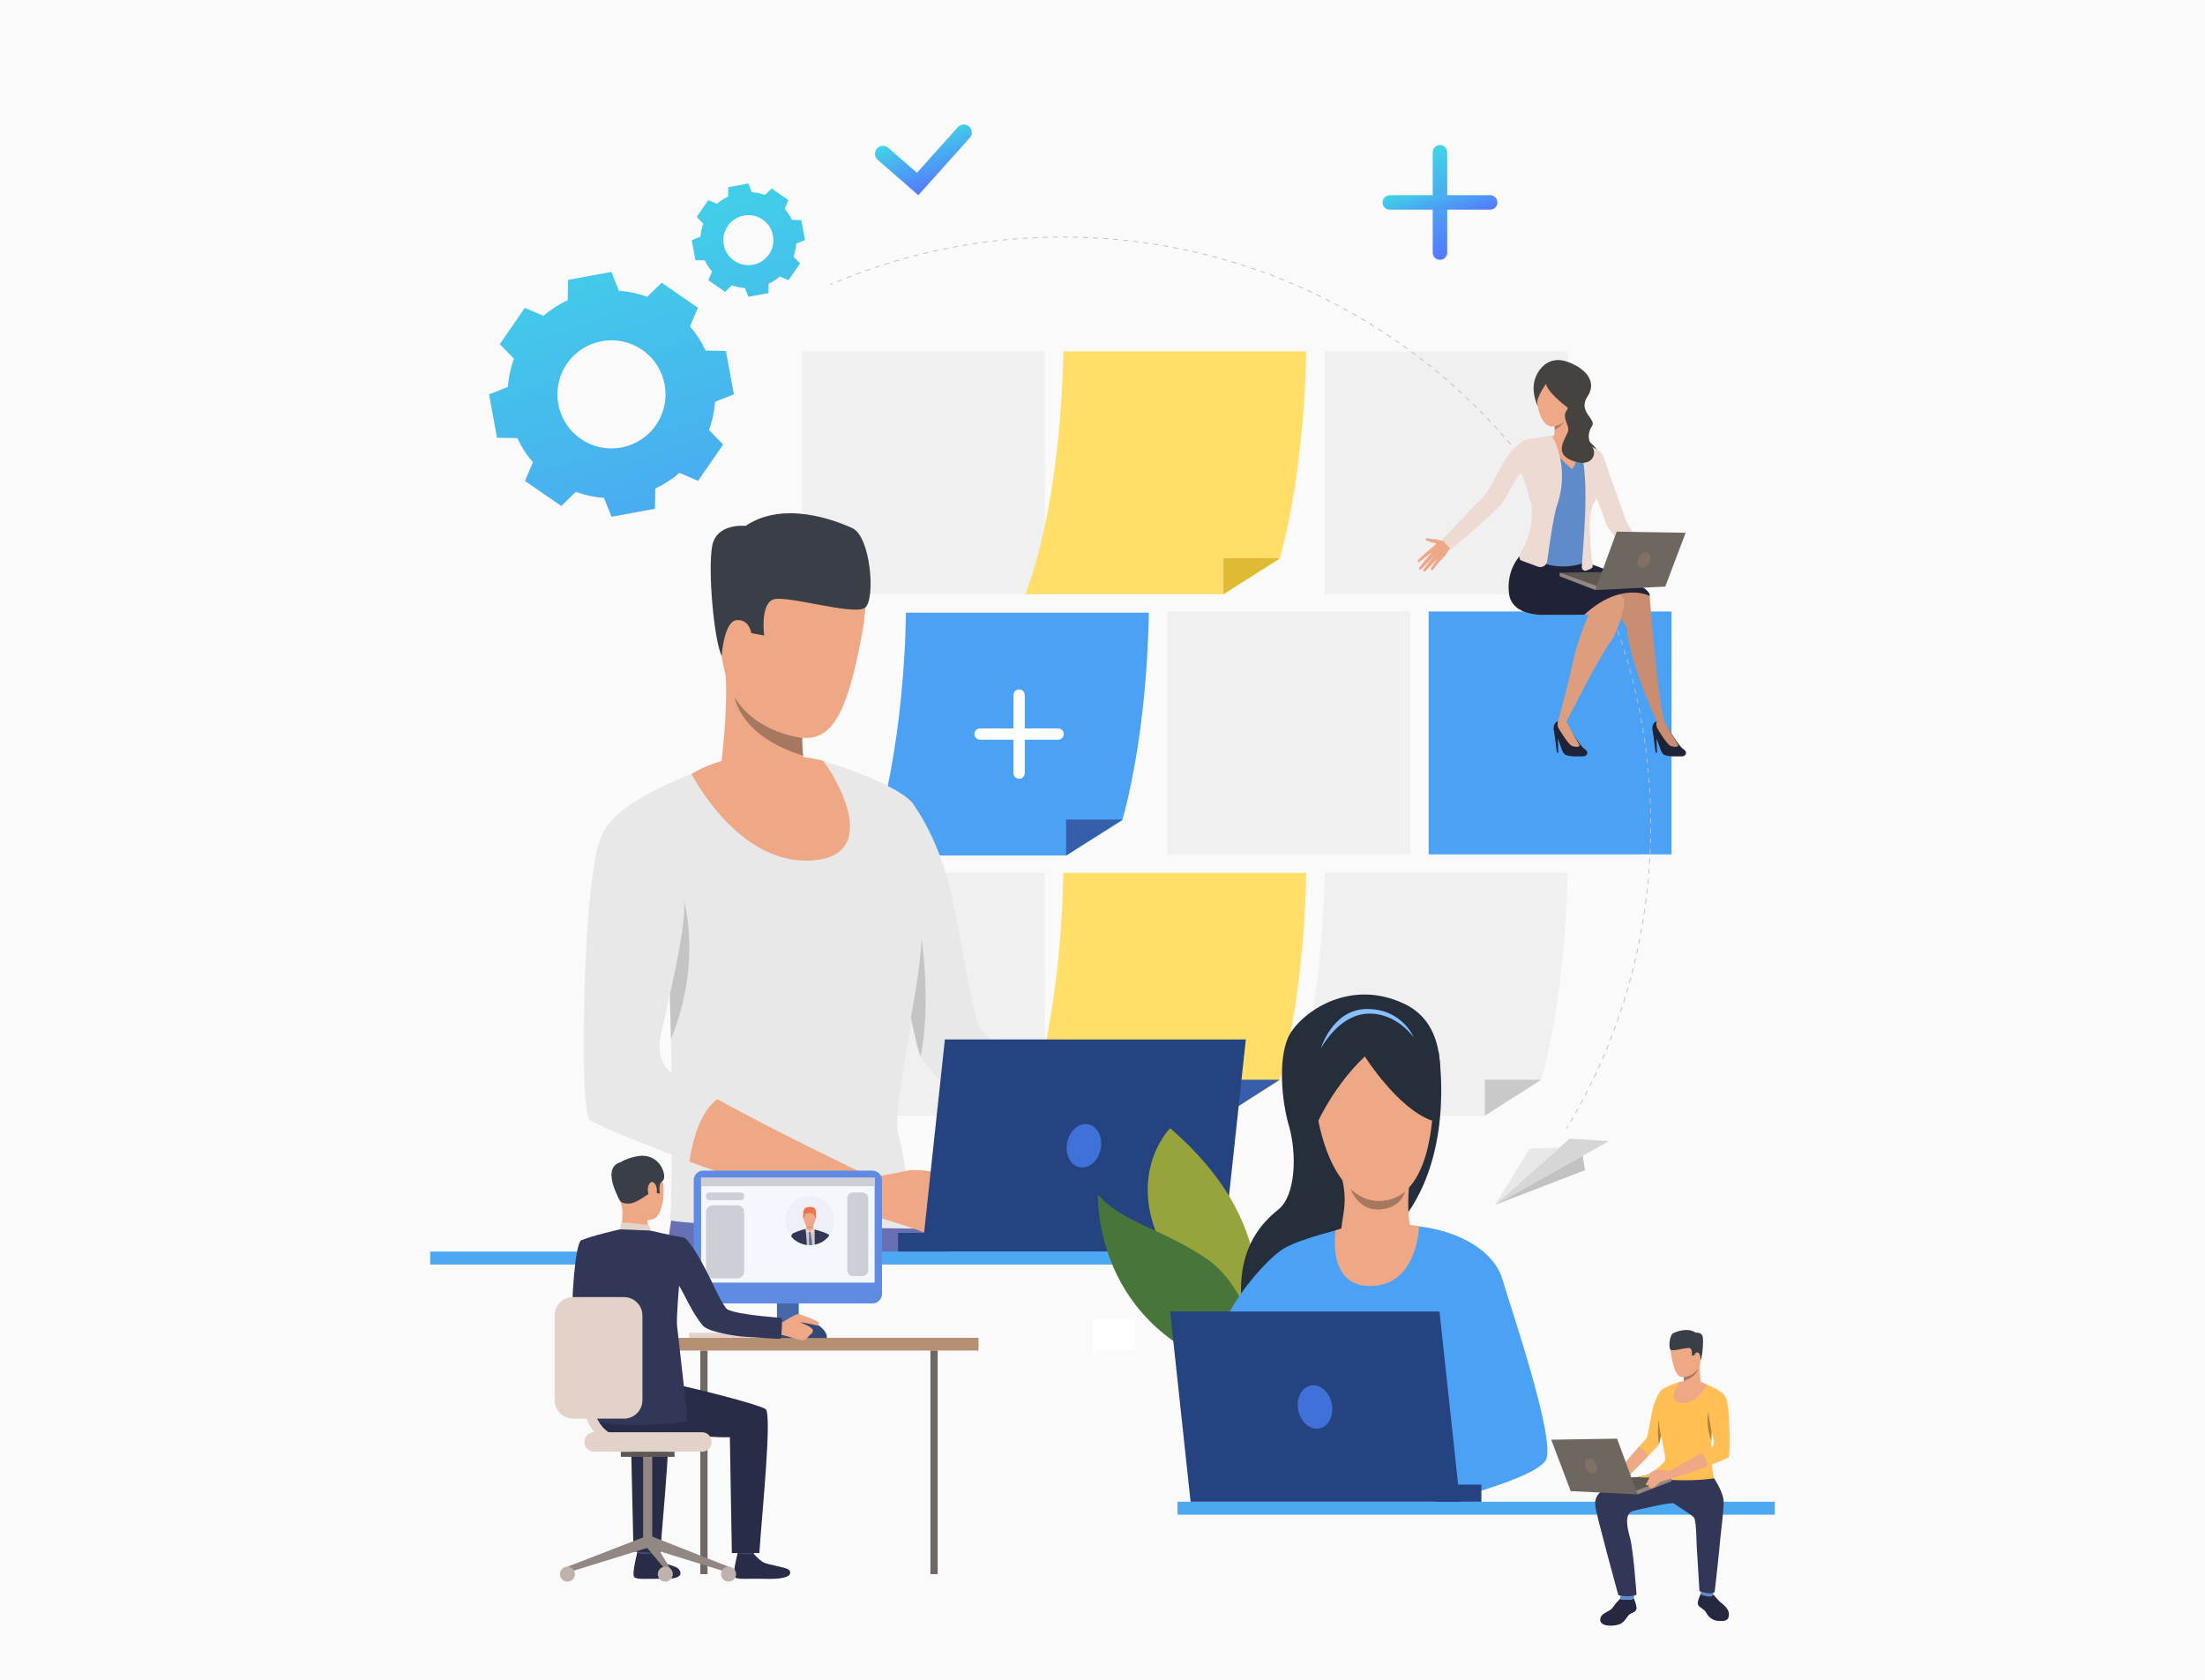 <?xml version="1.0" encoding="utf-8"?>
<!-- Generator: Adobe Illustrator 27.5.0, SVG Export Plug-In . SVG Version: 6.00 Build 0)  -->
<svg version="1.1" id="Слой_1" xmlns="http://www.w3.org/2000/svg" xmlns:xlink="http://www.w3.org/1999/xlink" x="0px" y="0px"
	 viewBox="0 0 2624.014 2000" style="enable-background:new 0 0 2624.014 2000;" xml:space="preserve">
<g>
	<rect style="fill:#FAFAFA;" width="2624.014" height="2000"/>
	<g>
		<g>
			<g>
				<path style="fill:#F5F5F5;" d="M1688.602,1225.021c16.085,30.362,4.511,68.016-25.852,84.101
					c-30.363,16.086-68.017,4.512-84.102-25.851c-16.086-30.363-4.512-68.017,25.852-84.102
					C1634.862,1183.085,1672.516,1194.658,1688.602,1225.021z"/>
			</g>
		</g>
		<g>
			<g>
				<path style="fill:#4DA8F2;" d="M1668.211,1319.431c-35.998,19.071-80.8,5.301-99.871-30.699
					c-19.071-35.997-5.3-80.799,30.699-99.87c35.998-19.07,80.799-5.3,99.87,30.698
					C1717.98,1255.559,1704.209,1300.36,1668.211,1319.431z M1609.961,1209.478c-24.631,13.049-34.053,43.702-21.005,68.332
					c13.049,24.632,43.702,34.054,68.333,21.006c24.631-13.049,34.053-43.703,21.004-68.334
					C1665.245,1205.852,1634.592,1196.429,1609.961,1209.478z"/>
			</g>
		</g>
		<g>
			<rect x="954.35" y="417.946" style="fill:#F0F0F0;" width="289.05" height="289.05"/>
			<rect x="1389.114" y="727.8" style="fill:#F0F0F0;" width="289.05" height="289.05"/>
			<rect x="1700.132" y="727.8" style="fill:#4BA2F4;" width="289.05" height="289.05"/>
			<rect x="1576.386" y="418.154" style="fill:#F0F0F0;" width="289.05" height="289.05"/>
			<rect x="954.35" y="1038.817" style="fill:#F0F0F0;" width="289.05" height="289.051"/>
			<g>
				<path style="fill:#FFDF69;" d="M1554.404,1038.817c0,0-0.202,133.796-31.564,247.212l-66.846,41.839h-235.688
					c44.778-119.162,45.048-289.051,45.048-289.051H1554.404z"/>
				<polygon style="fill:#375EAB;" points="1455.994,1327.868 1455.994,1285.061 1522.84,1285.061 				"/>
			</g>
			<g>
				<path style="fill:#FFDF69;" d="M1554.404,418.154c0,0-0.202,133.795-31.564,247.212l-66.846,41.838h-235.688
					c44.778-119.162,45.048-289.05,45.048-289.05H1554.404z"/>
				<polygon style="fill:#DEBA35;" points="1455.994,707.204 1455.994,664.398 1522.84,664.398 				"/>
			</g>
			<g>
				<g>
					<path style="fill:#4BA2F4;" d="M1367.134,729.172c0,0-0.202,133.795-31.564,247.212l-66.847,41.838h-235.688
						c44.778-119.162,45.048-289.05,45.048-289.05H1367.134z"/>
					<polygon style="fill:#375EAB;" points="1268.723,1018.222 1268.723,975.415 1335.569,975.415 					"/>
				</g>
				<g>
					<g>
						<path style="fill:#FFFFFF;" d="M1212.758,926.873c-3.71,0-6.718-3.008-6.718-6.718v-92.917c0-3.71,3.008-6.718,6.718-6.718
							c3.71,0,6.718,3.008,6.718,6.718v92.917C1219.476,923.865,1216.468,926.873,1212.758,926.873z"/>
					</g>
					<g>
						<path style="fill:#FFFFFF;" d="M1259.216,880.415h-92.917c-3.71,0-6.718-3.008-6.718-6.719c0-3.71,3.008-6.718,6.718-6.718
							h92.917c3.71,0,6.718,3.008,6.718,6.718C1265.934,877.407,1262.926,880.415,1259.216,880.415z"/>
					</g>
				</g>
			</g>
			<g>
				<path style="fill:#F0F0F0;" d="M1865.423,1038.817c0,0-0.202,133.796-31.565,247.212l-66.846,41.839h-235.688
					c44.778-119.162,45.049-289.051,45.049-289.051H1865.423z"/>
				<polygon style="fill:#C9C9C9;" points="1767.012,1327.868 1767.012,1285.061 1833.857,1285.061 				"/>
			</g>
		</g>
		<linearGradient id="SVGID_1_" gradientUnits="userSpaceOnUse" x1="650.22" y1="230.676" x2="931.041" y2="1095.973">
			<stop  offset="0" style="stop-color:#40D5E6"/>
			<stop  offset="1" style="stop-color:#5577FF"/>
		</linearGradient>
		<path style="fill:url(#SVGID_1_);" d="M843.769,511.772c3.999-10.921,6.363-22.208,7.169-33.528l22.427-8.962l-4.738-25.806
			l-4.738-25.806l-24.148-0.411c-4.774-10.295-10.993-20.007-18.611-28.795l9.513-22.178l-21.598-14.896l-21.597-14.898
			l-17.352,16.771c-10.921-3.999-22.208-6.363-33.528-7.169l-8.962-22.427l-25.805,4.737l-25.806,4.737l-0.412,24.148
			c-10.295,4.773-20.007,10.993-28.795,18.611l-22.178-9.514l-14.896,21.598l-14.897,21.597l16.771,17.353
			c-3.999,10.921-6.363,22.208-7.169,33.527l-22.427,8.963l4.737,25.806l4.738,25.805l24.148,0.412
			c4.774,10.295,10.993,20.007,18.611,28.795l-9.513,22.177l21.598,14.897l21.597,14.898l17.352-16.771
			c10.921,3.999,22.208,6.363,33.528,7.169l8.962,22.427l25.805-4.737l25.806-4.738l0.412-24.147
			c10.295-4.774,20.007-10.993,28.795-18.611l22.177,9.514l14.897-21.598l14.897-21.597L843.769,511.772z M691.152,522.308
			c-29.246-20.173-36.6-60.235-16.428-89.481c20.173-29.246,60.235-36.601,89.482-16.428c29.246,20.173,36.6,60.235,16.428,89.481
			C760.461,535.126,720.398,542.481,691.152,522.308z"/>
		
			<linearGradient id="SVGID_00000160189641673146684000000017063658115816584867_" gradientUnits="userSpaceOnUse" x1="851.508" y1="165.351" x2="1132.329" y2="1030.648">
			<stop  offset="0" style="stop-color:#40D5E6"/>
			<stop  offset="1" style="stop-color:#5577FF"/>
		</linearGradient>
		<path style="fill:url(#SVGID_00000160189641673146684000000017063658115816584867_);" d="M944.326,305.441
			c1.851-5.054,2.945-10.277,3.317-15.516l10.378-4.148l-2.192-11.943l-2.192-11.941l-11.175-0.19
			c-2.209-4.765-5.087-9.259-8.613-13.326l4.402-10.263l-9.995-6.895l-9.995-6.895l-8.03,7.762
			c-5.054-1.852-10.278-2.945-15.516-3.318l-4.147-10.378l-11.942,2.192l-11.942,2.192l-0.19,11.175
			c-4.765,2.21-9.259,5.088-13.326,8.613l-10.263-4.402l-6.894,9.994l-6.894,9.995l7.761,8.03
			c-1.851,5.054-2.944,10.277-3.317,15.516l-10.379,4.148l2.192,11.942l2.193,11.942l11.175,0.191
			c2.209,4.765,5.087,9.259,8.612,13.326l-4.402,10.263l9.995,6.895l9.995,6.893l8.03-7.761c5.054,1.851,10.278,2.944,15.517,3.317
			l4.148,10.379l11.942-2.192l11.942-2.192l0.191-11.176c4.764-2.209,9.259-5.087,13.326-8.612l10.263,4.402l6.894-9.995
			l6.894-9.994L944.326,305.441z M873.698,310.317c-13.535-9.336-16.939-27.876-7.603-41.41c9.336-13.534,27.875-16.938,41.41-7.603
			c13.535,9.336,16.939,27.875,7.603,41.41C905.771,316.249,887.232,319.653,873.698,310.317z"/>
		<g>
			<path style="fill:#6770B5;" d="M791.816,1503.269h314.497c-0.562-3.682-1.093-9.443-1.577-14.892
				c-3.029-32.772-4.949-54.521-4.949-54.521s-257.883-127.856-286.159-43.795c-9.071,26.979-15.504,60.72-19.938,98.316
				C793.018,1494.028,792.394,1499.774,791.816,1503.269z"/>
		</g>
		<path style="fill:#E8E8E8;" d="M1057.966,1068.685c0,0,14.386,85.552,25.979,142.059c0,0,0,0,0,0.005
			c4.705,22.913,8.949,41.056,11.583,46.766c3.314,7.188,30.319,36.183,63.365,70.207
			c57.989,59.694,134.602,134.866,134.602,134.866l29.949-56.852c0,0-68.05-79.775-114.181-133.009
			c-21.355-24.634-38.01-43.578-41.061-46.309c-9.645-8.63-20.837-93.644-36.573-163.693
			c-15.736-70.049-47.269-108.76-47.269-108.76L1057.966,1068.685z"/>
		<path style="fill:#EEA886;" d="M1158.894,1327.721c57.989,59.694,134.602,134.866,134.602,134.866l29.949-56.852
			c0,0-68.05-79.775-114.181-133.009C1195.121,1279.661,1169.162,1296.204,1158.894,1327.721z"/>
		<path style="fill:#E8E8E8;" d="M797.092,1451.501c-2.142,7.614,291.203,10.746,291.203,10.746s-12.456-91.509-19.562-112.828
			c-7.106-21.32,20.197-148.757,24.765-190.381c3.655-33.302,12.813-182.314-9.137-205.073
			c-22.948-23.793-105.582-48.729-105.582-48.729l-120.47,4.472c0,0-19.883,4.157-34.096,10.756
			c-14.213,6.6-95.493,35.551-108.69,76.159c-13.198,40.608,81.102,171.172,81.102,171.172s0.183,5.868,0.467,15.482v0.005
			c0.366,12.822,0.904,32.31,1.396,53.446c0.629,27.375,1.183,57.517,1.183,79.537
			C799.67,1368.035,799.229,1443.888,797.092,1451.501z"/>
		<path style="fill:#EEA886;" d="M945.723,643.489c0,0,104.576-23.59,80.688,108.018
			c-23.888,131.608-49.037,141.952-112.129,114.716c-63.092-27.236-57.441-111.557-60.618-152.903
			C850.489,671.974,912.363,644.926,945.723,643.489z"/>
		<path style="fill:#EEA886;" d="M973.394,939.017c0,0-46.314,49.103-119.51,4.477c0,0,16.369-106.408,7.753-158.238
			c-8.616-51.829,95.502,80.309,95.502,80.309c-1.372,0.718-2.276,5.663-2.485,12.701c-0.179,5.965,0.139,13.43,1.093,21.089
			C957.898,916.584,963.256,934.78,973.394,939.017z"/>
		<path style="fill:#EEA886;" d="M889.637,734.054c-1.378-11.61-24.327-15.867-26.176,1.541
			c-1.848,17.408,10.43,47.96,19.139,44.954C891.309,777.544,891.537,750.063,889.637,734.054z"/>
		<path style="fill:#3A3F47;" d="M858.76,780.852c0,0,2.699-41.465,17.845-42.76c15.146-1.294,17.475,15.405,17.475,15.405
			l15.295,2.887c0,0-4.833-36.344,10.29-42.693c15.122-6.35,97.984,20.007,110.123,9.341c12.139-10.667,6.427-84.391-15.527-94.479
			c-21.954-10.088-82.586-32.696-127.012-2.627c0,0-34.628-3.949-39.764,23.996C842.348,677.866,849.346,760.073,858.76,780.852z"/>
		<path style="fill:#A77860;" d="M955.748,899.354c-75.515-23.285-81.203-68.754-81.283-69.463
			c24.866,42.728,80.19,48.374,80.19,48.374C954.476,884.229,954.793,891.694,955.748,899.354z"/>
		<path style="fill:#EEA886;" d="M822.974,921.035c0,0,55.3,110.086,144.639,102.979c89.338-7.106,15.226-117.756,11.167-118.779
			C974.317,904.109,887.156,882.393,822.974,921.035z"/>
		<path style="fill:#E8E8E8;" d="M701.626,1332.64c4.076,4.721,57.893,26.365,118.684,49.781l0.005,0.005
			c83.049,31.994,176.732,62.257,176.732,62.257l21.326-45.714c0,0-98.105-53.31-164.398-90.694
			c-31.314-17.659-55.527-31.766-58.948-35.024c-10.66-10.152-13.421-26.432-5.583-54.822c7.837-28.39,25.888-158.88,27.918-174.108
			c2.031-15.229-5.076-55.837-43.146-57.867c-38.07-2.03-57.445,8.716-57.445,8.716s-9.559,3.975-16.665,96.358
			C692.997,1183.911,691.982,1321.473,701.626,1332.64z"/>
		<path style="fill:#C4C4C4;" d="M797.092,1183.276v0.005c0.366,12.822,0.904,32.31,1.396,53.446
			c37.157-91.075,15.69-163.759,15.325-164.982C817.833,1096.46,797.381,1182.063,797.092,1183.276z"/>
		<path style="fill:#C4C4C4;" d="M1083.945,1210.743c0,0,0,0,0,0.005c4.705,22.913,8.949,41.056,11.583,46.766
			c12.69-61.42,1.274-140.054,1.274-140.054C1095.067,1155.024,1083.945,1210.743,1083.945,1210.743z"/>
		<path style="fill:#EEA886;" d="M820.31,1382.421l0.005,0.005c83.049,31.994,200.179,58.733,200.179,58.733l16.591-39.898
			c0,0-116.817-55.602-183.111-92.986C853.974,1308.274,829.858,1320.021,820.31,1382.421z"/>
		<g>
			<path style="fill:#EEA886;" d="M1037.085,1401.261c0,0,24.303-3.784,41.102-7.694c12.999-3.025,45.321,1.145,53.552,9.486
				c8.231,8.341,34.413,66.467,39.365,70.015c4.952,3.547-2.537,11.756-11.234,7.633c0,0-6.592,11.471-26.296,1.951
				c-19.704-9.521-34.472-16.349-44.792-20.011c-10.319-3.661-70.409-22.135-70.409-22.135S1021.602,1395.069,1037.085,1401.261z"/>
		</g>
		<g>
			<path style="fill:#EEA886;" d="M1123.078,1407.985c0,0,15.611,7.541,19.686,10.902c4.076,3.36,20.594,15.725,24.596,18.635
				c4.002,2.91-6.035,11.182-35.568-1.608C1102.258,1423.124,1123.078,1407.985,1123.078,1407.985z"/>
		</g>
		<polygon style="fill:#254380;" points="1124.443,1237.135 1097.233,1490.112 1455.373,1490.112 1482.582,1237.135 		"/>
		
			<rect x="1068.733" y="1467.353" transform="matrix(-1 -1.224647e-16 1.224647e-16 -1 2197.281 2957.465)" style="fill:#254380;" width="59.815" height="22.76"/>
		<rect x="511.96" y="1489.587" style="fill:#4DA8F2;" width="973.404" height="15.414"/>
		<g>
			<g>
				<g>
					<path style="fill:#BBD070;" d="M1530.312,1433.825c0,0-83.372,68.226-49.835,128.725
						c33.537,60.498,55.038,11.319,55.038,11.319s25.024,9.646-7.649-64.295C1512.465,1474.723,1530.312,1433.825,1530.312,1433.825
						z"/>
				</g>
			</g>
		</g>
		<g>
			<g>
				<g>
					<path style="fill:#97A43C;" d="M1392.436,1342.752c0,0-64.684,65.408,7.548,168.115
						c72.231,102.706,56.075,152.919,56.075,152.919S1579.308,1503.874,1392.436,1342.752z"/>
				</g>
			</g>
		</g>
		<g>
			<g>
				<g>
					<path style="fill:#48753A;" d="M1478.609,1634.328c36.428,10.252,12.119-97.943-40.889-134.89
						c-53.007-36.946-102.391-43.858-131.092-77.765C1306.629,1421.674,1299.233,1583.845,1478.609,1634.328z"/>
				</g>
			</g>
		</g>
		<rect x="1401.283" y="1787.344" style="fill:#4DA8F2;" width="710.771" height="15.413"/>
		<polygon style="fill:#FFFFFF;" points="1350.824,1569.882 1300.508,1569.882 1300.508,1606.352 1300.508,1614.033 
			1308.189,1606.352 1350.824,1606.352 		"/>
		<path style="fill:#3F71D9;" d="M1270.021,1359.56c-2.878,14.086,3.692,27.324,14.676,29.568
			c10.983,2.245,22.221-7.354,25.099-21.441c2.878-14.085-3.692-27.323-14.675-29.568
			C1284.137,1335.875,1272.899,1345.474,1270.021,1359.56z"/>
		<g>
			<path style="fill:#252E3B;" d="M1704.289,1333.851c0,0,36.186-106.115-32.865-139.013
				c-69.052-32.897-127.681,14.657-138.755,40.389s-8.144,72.524,1.303,105.15c9.446,32.627,8.07,82.299-12.45,98.91
				c-20.52,16.611-45.965,44.2-44.703,100.358c0.783,34.843,137.1-89.121,137.1-89.121L1704.289,1333.851z"/>
			<path style="fill:#4BA2F4;" d="M1607.267,1460.083c0,0-56.756,12.579-79.282,25.744c-22.527,13.165-72.554,73.725-72.554,99.762
				s218.777,50.365,218.777,50.365l41.468,151.39c0,0,110.58-26.987,123.744-49.366c13.164-22.379-42-182.775-51.441-215.236
				c-9.631-33.113-49.266-56.204-95.341-62.658C1646.563,1453.628,1607.267,1460.083,1607.267,1460.083z"/>
			<path style="fill:#EEA886;" d="M1688.7,1459.561c0,0-1.273,68.979-55.981,71.028c-54.708,2.047-43.319-66.163-43.319-66.163
				S1629.414,1448.214,1688.7,1459.561z"/>
			<path style="fill:#252E3B;" d="M1711.848,1251.402c0,0,19.351,110.946-35.76,191.091
				C1619.013,1525.494,1711.848,1251.402,1711.848,1251.402z"/>
			<path style="fill:#EEA886;" d="M1676.961,1410.787c0,0-3.803,32.998,2.549,53.518c6.351,20.521-83.651,21.09-83.6,4.215
				c0.059-19.168,9.207-35.181,0.588-68.035C1587.877,1367.63,1676.961,1410.787,1676.961,1410.787z"/>
			<path style="fill:#A77860;" d="M1607.148,1414.995c0,0,28.416,29.606,64.753,3.091c0,0-3.003,18.921-29.137,21.364
				C1616.631,1441.893,1607.148,1414.995,1607.148,1414.995z"/>
			<path style="fill:#EEA886;" d="M1642.732,1212.935c0,0,71.816,21.252,61.557,120.916c-10.259,99.663-57.16,94.533-61.557,95.267
				c-4.396,0.732-60.092,4.396-77.68-116.518C1547.466,1191.683,1642.732,1212.935,1642.732,1212.935z"/>
			<path style="fill:#252E3B;" d="M1624.195,1257.375c0,0,39.023,62.076,80.094,76.476c0,0,22.428-104.161-70.199-125.984
				s-78.117,105.206-71.203,139.08C1562.887,1346.946,1582.178,1297.112,1624.195,1257.375z"/>
			<path style="fill:#88C0FF;" d="M1571.853,1248.024c0,0,20.544-39.781,55.229-41.558c34.687-1.775,55.314,28.314,55.314,28.314
				s-13.542-33.882-55.271-33.882C1585.395,1200.899,1571.853,1248.024,1571.853,1248.024z"/>
		</g>
		<polygon style="fill:#254380;" points="1713.043,1560.917 1737.396,1787.344 1416.846,1787.344 1392.492,1560.917 		"/>
		<rect x="1709.368" y="1766.973" style="fill:#254380;" width="53.538" height="20.371"/>
		<path style="fill:#3F71D9;" d="M1584.831,1670.472c2.879,14.086-3.691,27.324-14.675,29.568
			c-10.983,2.245-22.221-7.354-25.1-21.439s3.691-27.324,14.676-29.568C1570.716,1646.787,1581.953,1656.387,1584.831,1670.472z"/>
		<g>
			<g>
				<path style="fill:#C2BEBC;" d="M988.268,339.219l-0.395-0.918c0.919-0.396,1.838-0.788,2.759-1.179l0.391,0.92
					C990.104,338.433,989.185,338.825,988.268,339.219z"/>
			</g>
			<g>
				<path style="fill:#C2BEBC;" d="M1869.482,1335.366l-0.863-0.506c1.008-1.723,2.01-3.451,3.002-5.185l0.868,0.498
					C1871.494,1331.909,1870.492,1333.64,1869.482,1335.366z M1875.452,1324.955l-0.872-0.49c0.979-1.741,1.95-3.486,2.914-5.237
					l0.877,0.482C1877.404,1321.463,1876.432,1323.212,1875.452,1324.955z M1881.244,1314.439l-0.88-0.475
					c0.949-1.758,1.89-3.52,2.824-5.287l0.884,0.467C1883.137,1310.915,1882.195,1312.68,1881.244,1314.439z M1886.855,1303.825
					l-0.889-0.461c0.919-1.772,1.83-3.552,2.734-5.335l0.891,0.452C1888.688,1300.268,1887.775,1302.049,1886.855,1303.825z
					 M1892.283,1293.115l-0.896-0.445c0.888-1.789,1.769-3.583,2.642-5.382l0.898,0.438
					C1894.055,1289.526,1893.173,1291.322,1892.283,1293.115z M1897.526,1282.313l-0.903-0.43c0.857-1.804,1.706-3.613,2.548-5.427
					l0.907,0.422C1899.235,1278.694,1898.385,1280.506,1897.526,1282.313z M1902.582,1271.421l-0.91-0.414
					c0.826-1.818,1.645-3.642,2.455-5.469l0.914,0.405C1904.229,1267.774,1903.41,1269.6,1902.582,1271.421z M1907.452,1260.444
					l-0.918-0.398c0.794-1.834,1.581-3.672,2.359-5.513l0.921,0.389C1909.035,1256.768,1908.248,1258.607,1907.452,1260.444z
					 M1912.13,1249.383l-0.924-0.381c0.763-1.847,1.517-3.698,2.265-5.553l0.928,0.373
					C1913.65,1245.681,1912.894,1247.534,1912.13,1249.383z M1916.617,1238.241l-0.931-0.365c0.731-1.859,1.454-3.724,2.169-5.591
					l0.934,0.357C1918.073,1234.513,1917.35,1236.38,1916.617,1238.241z M1920.912,1227.025l-0.937-0.35
					c0.698-1.873,1.389-3.748,2.071-5.628l0.939,0.342C1922.303,1223.271,1921.612,1225.15,1920.912,1227.025z M1925.014,1215.736
					l-0.943-0.332c0.666-1.886,1.324-3.773,1.975-5.664l0.945,0.325C1926.339,1211.959,1925.68,1213.849,1925.014,1215.736z
					 M1928.918,1204.375l-0.947-0.316c0.633-1.896,1.258-3.795,1.876-5.697l0.951,0.308
					C1930.18,1200.575,1929.553,1202.478,1928.918,1204.375z M1932.627,1192.949l-0.953-0.301c0.601-1.905,1.193-3.816,1.777-5.729
					l0.956,0.293C1933.822,1189.128,1933.229,1191.041,1932.627,1192.949z M1936.139,1181.459l-0.959-0.283
					c0.566-1.917,1.127-3.837,1.678-5.76l0.961,0.275C1937.268,1177.618,1936.707,1179.54,1936.139,1181.459z M1939.449,1169.909
					l-0.963-0.268c0.533-1.926,1.061-3.855,1.578-5.788l0.967,0.26C1940.512,1166.048,1939.984,1167.979,1939.449,1169.909z
					 M1942.561,1158.303l-0.967-0.25c0.5-1.936,0.993-3.873,1.479-5.815l0.97,0.242
					C1943.557,1154.424,1943.063,1156.365,1942.561,1158.303z M1945.473,1146.646l-0.972-0.234c0.468-1.943,0.927-3.89,1.378-5.84
					l0.974,0.226C1946.4,1142.75,1945.941,1144.699,1945.473,1146.646z M1948.183,1134.937l-0.977-0.217
					c0.434-1.952,0.859-3.906,1.276-5.864l0.979,0.209C1949.043,1131.024,1948.616,1132.982,1948.183,1134.937z M1950.689,1123.183
					l-0.979-0.201c0.4-1.959,0.792-3.921,1.176-5.885l0.981,0.191C1951.482,1119.256,1951.091,1121.22,1950.689,1123.183z
					 M1952.994,1111.385l-0.983-0.184c0.366-1.965,0.725-3.934,1.075-5.904l0.984,0.175
					C1953.72,1107.445,1953.361,1109.416,1952.994,1111.385z M1955.096,1099.549l-0.986-0.166c0.332-1.973,0.656-3.946,0.973-5.924
					l0.986,0.158C1955.753,1095.597,1955.428,1097.574,1955.096,1099.549z M1956.992,1087.677l-0.988-0.148
					c0.298-1.978,0.588-3.957,0.87-5.939l0.99,0.141C1957.582,1083.715,1957.291,1085.697,1956.992,1087.677z M1958.686,1075.774
					l-0.992-0.133c0.266-1.981,0.521-3.967,0.77-5.953l0.992,0.123C1959.207,1071.802,1958.949,1073.789,1958.686,1075.774z
					 M1960.174,1063.843l-0.994-0.115c0.23-1.986,0.453-3.974,0.667-5.967l0.994,0.107
					C1960.627,1059.862,1960.404,1061.854,1960.174,1063.843z M1961.457,1051.888l-0.994-0.098c0.195-1.991,0.384-3.983,0.563-5.979
					l0.996,0.09C1961.843,1047.899,1961.654,1049.895,1961.457,1051.888z M1962.537,1039.91l-0.997-0.082
					c0.163-1.993,0.317-3.989,0.463-5.986l0.997,0.072C1962.854,1035.915,1962.699,1037.913,1962.537,1039.91z M1963.412,1027.914
					l-0.998-0.064c0.129-1.995,0.248-3.994,0.36-5.995l0.998,0.057C1963.66,1023.914,1963.541,1025.915,1963.412,1027.914z
					 M1964.083,1015.904l-0.999-0.047c0.095-1.998,0.182-3.998,0.259-6.001l0.999,0.039
					C1964.264,1011.9,1964.178,1013.904,1964.083,1015.904z M1964.551,1003.885l-1-0.031c0.061-2,0.113-4.002,0.156-6.005l1,0.021
					C1964.664,999.877,1964.611,1001.881,1964.551,1003.885z M1964.813,991.857l-1-0.014c0.027-2.001,0.046-4.003,0.056-6.008
					l1,0.006C1964.859,987.848,1964.841,989.854,1964.813,991.857z M1963.875,979.833c-0.007-1.999-0.022-3.994-0.045-5.988l1-0.012
					c0.022,1.996,0.038,3.995,0.045,5.996L1963.875,979.833z M1963.734,967.862c-0.04-1.992-0.088-3.984-0.145-5.974l1-0.029
					c0.057,1.993,0.104,3.987,0.145,5.983L1963.734,967.862z M1963.395,955.921c-0.074-1.998-0.156-3.992-0.246-5.985l0.998-0.045
					c0.091,1.995,0.173,3.993,0.247,5.993L1963.395,955.921z M1962.851,943.953c-0.107-1.996-0.224-3.99-0.349-5.98l0.998-0.063
					c0.125,1.994,0.241,3.99,0.35,5.989L1962.851,943.953z M1962.105,931.995c-0.143-1.993-0.292-3.984-0.45-5.973l0.997-0.08
					c0.158,1.992,0.309,3.985,0.449,5.982L1962.105,931.995z M1961.156,920.053c-0.176-1.991-0.359-3.979-0.551-5.965l0.994-0.096
					c0.192,1.988,0.377,3.979,0.553,5.973L1961.156,920.053z M1960.004,908.129c-0.209-1.987-0.428-3.973-0.652-5.954l0.992-0.113
					c0.227,1.985,0.445,3.973,0.654,5.964L1960.004,908.129z M1958.647,896.226c-0.243-1.982-0.495-3.964-0.754-5.941l0.991-0.131
					c0.26,1.982,0.512,3.965,0.755,5.951L1958.647,896.226z M1957.088,884.349c-0.276-1.979-0.562-3.955-0.855-5.929l0.989-0.146
					c0.294,1.976,0.58,3.955,0.856,5.937L1957.088,884.349z M1955.326,872.501c-0.311-1.975-0.63-3.945-0.957-5.914l0.986-0.164
					c0.328,1.971,0.647,3.945,0.959,5.922L1955.326,872.501z M1953.361,860.682c-0.346-1.968-0.698-3.934-1.059-5.896l0.982-0.182
					c0.362,1.966,0.715,3.934,1.061,5.905L1953.361,860.682z M1951.192,848.899c-0.378-1.963-0.765-3.921-1.16-5.877l0.98-0.197
					c0.396,1.958,0.782,3.92,1.161,5.885L1951.192,848.899z M1948.822,837.157c-0.412-1.955-0.834-3.906-1.262-5.855l0.977-0.215
					c0.43,1.951,0.85,3.906,1.264,5.863L1948.822,837.157z M1946.249,825.456c-0.446-1.947-0.899-3.893-1.362-5.833l0.973-0.232
					c0.463,1.944,0.918,3.892,1.364,5.843L1946.249,825.456z M1943.475,813.803c-0.479-1.94-0.967-3.876-1.461-5.81l0.969-0.248
					c0.495,1.936,0.984,3.875,1.463,5.817L1943.475,813.803z M1940.501,802.196c-0.513-1.93-1.033-3.857-1.562-5.781l0.963-0.266
					c0.53,1.928,1.052,3.857,1.565,5.791L1940.501,802.196z M1937.326,790.646c-0.545-1.922-1.1-3.84-1.662-5.755l0.961-0.281
					c0.562,1.917,1.117,3.839,1.664,5.763L1937.326,790.646z M1933.954,779.15c-0.579-1.911-1.166-3.82-1.761-5.725l0.954-0.299
					c0.596,1.908,1.184,3.819,1.764,5.734L1933.954,779.15z M1930.383,767.716c-0.613-1.902-1.232-3.8-1.859-5.694l0.949-0.314
					c0.628,1.896,1.248,3.798,1.861,5.702L1930.383,767.716z M1926.615,756.343c-0.645-1.89-1.297-3.777-1.957-5.661l0.943-0.33
					c0.66,1.886,1.314,3.775,1.96,5.669L1926.615,756.343z M1922.65,745.038c-0.676-1.879-1.361-3.755-2.055-5.626l0.938-0.348
					c0.694,1.875,1.381,3.753,2.059,5.636L1922.65,745.038z M1918.493,733.804c-0.709-1.867-1.427-3.73-2.151-5.591l0.932-0.363
					c0.727,1.862,1.444,3.729,2.154,5.599L1918.493,733.804z M1914.142,722.641c-0.741-1.854-1.491-3.705-2.248-5.553l0.926-0.379
					c0.758,1.85,1.509,3.704,2.251,5.561L1914.142,722.641z M1909.609,711.58c-0.771-1.832-1.548-3.662-2.333-5.488l0.919-0.394
					c0.786,1.828,1.564,3.66,2.336,5.496L1909.609,711.58z M1904.897,700.623c-0.802-1.821-1.61-3.638-2.427-5.45l0.912-0.41
					c0.816,1.815,1.627,3.633,2.43,5.458L1904.897,700.623z M1899.996,689.744c-0.833-1.807-1.673-3.609-2.521-5.408l0.904-0.426
					c0.849,1.801,1.69,3.605,2.524,5.416L1899.996,689.744z M1894.909,678.949c-0.864-1.792-1.735-3.581-2.614-5.365l0.897-0.441
					c0.88,1.786,1.752,3.577,2.618,5.373L1894.909,678.949z M1889.635,668.238c-0.895-1.776-1.796-3.551-2.705-5.32l0.89-0.457
					c0.91,1.771,1.813,3.548,2.71,5.328L1889.635,668.238z M1884.178,657.62c-0.924-1.764-1.856-3.521-2.797-5.275l0.883-0.473
					c0.94,1.756,1.875,3.518,2.801,5.283L1884.178,657.62z M1878.54,647.094c-0.956-1.747-1.919-3.49-2.888-5.229l0.873-0.486
					c0.971,1.74,1.936,3.485,2.892,5.234L1878.54,647.094z M1872.721,636.661c-0.985-1.729-1.979-3.456-2.977-5.178l0.864-0.502
					c1.001,1.724,1.994,3.452,2.981,5.185L1872.721,636.661z M1866.723,626.331c-1.016-1.714-2.037-3.424-3.066-5.128l0.856-0.518
					c1.03,1.708,2.054,3.42,3.069,5.136L1866.723,626.331z M1860.547,616.1c-1.044-1.695-2.096-3.388-3.154-5.075l0.848-0.531
					c1.061,1.689,2.112,3.384,3.158,5.083L1860.547,616.1z M1854.196,605.977c-1.073-1.68-2.153-3.354-3.239-5.023l0.838-0.546
					c1.088,1.672,2.17,3.348,3.244,5.029L1854.196,605.977z M1847.674,595.959c-1.102-1.66-2.211-3.315-3.326-4.966l0.828-0.561
					c1.117,1.652,2.228,3.312,3.332,4.974L1847.674,595.959z M1840.979,586.054c-1.13-1.643-2.267-3.278-3.41-4.91l0.818-0.574
					c1.146,1.634,2.284,3.272,3.416,4.918L1840.979,586.054z M1834.115,576.261c-1.158-1.622-2.322-3.239-3.494-4.852l0.809-0.588
					c1.174,1.614,2.34,3.233,3.5,4.859L1834.115,576.261z M1827.086,566.586c-1.186-1.602-2.379-3.199-3.578-4.792l0.799-0.602
					c1.201,1.595,2.396,3.194,3.582,4.799L1827.086,566.586z M1819.891,557.032c-1.213-1.584-2.434-3.16-3.659-4.732l0.788-0.615
					c1.229,1.574,2.449,3.154,3.664,4.74L1819.891,557.032z M1812.531,547.598c-1.239-1.563-2.486-3.118-3.739-4.669l0.778-0.629
					c1.254,1.553,2.503,3.111,3.744,4.677L1812.531,547.598z M1805.014,538.29c-1.268-1.541-2.541-3.076-3.82-4.607l0.768-0.641
					c1.281,1.532,2.556,3.069,3.824,4.612L1805.014,538.29z M1797.335,529.11c-1.292-1.52-2.592-3.033-3.897-4.541l0.756-0.654
					c1.308,1.51,2.609,3.025,3.903,4.547L1797.335,529.11z M1789.502,520.062c-1.32-1.497-2.645-2.989-3.976-4.476l0.745-0.668
					c1.333,1.488,2.659,2.982,3.98,4.481L1789.502,520.062z M1781.514,511.145c-1.344-1.476-2.694-2.944-4.051-4.407l0.733-0.68
					c1.358,1.465,2.71,2.936,4.057,4.413L1781.514,511.145z M1773.374,502.364c-1.368-1.451-2.744-2.897-4.126-4.338l0.723-0.691
					c1.383,1.442,2.76,2.891,4.131,4.344L1773.374,502.364z M1765.085,493.723c-1.394-1.428-2.794-2.851-4.2-4.268l0.711-0.705
					c1.407,1.419,2.809,2.844,4.205,4.273L1765.085,493.723z M1756.648,485.223c-1.417-1.405-2.842-2.804-4.271-4.196l0.697-0.717
					c1.434,1.395,2.859,2.795,4.278,4.204L1756.648,485.223z M1748.069,476.866c-1.442-1.381-2.89-2.756-4.344-4.124l0.686-0.728
					c1.456,1.37,2.905,2.747,4.35,4.13L1748.069,476.866z M1739.346,468.655c-1.465-1.356-2.936-2.706-4.412-4.05l0.672-0.74
					c1.479,1.346,2.953,2.697,4.42,4.056L1739.346,468.655z M1730.485,460.592c-1.489-1.331-2.983-2.656-4.483-3.975l0.66-0.752
					c1.502,1.32,2.998,2.647,4.49,3.98L1730.485,460.592z M1721.485,452.681c-1.511-1.306-3.028-2.605-4.55-3.898l0.646-0.762
					c1.525,1.295,3.044,2.597,4.558,3.904L1721.485,452.681z M1712.352,444.923c-1.533-1.28-3.072-2.554-4.617-3.82l0.635-0.773
					c1.547,1.269,3.088,2.544,4.623,3.826L1712.352,444.923z M1703.086,437.32c-1.556-1.254-3.116-2.502-4.683-3.742l0.621-0.783
					c1.568,1.242,3.131,2.49,4.688,3.746L1703.086,437.32z M1693.689,429.875c-1.577-1.227-3.158-2.447-4.746-3.661l0.607-0.795
					c1.59,1.216,3.174,2.438,4.752,3.667L1693.689,429.875z M1684.166,422.592c-1.597-1.201-3.199-2.395-4.808-3.581l0.594-0.805
					c1.61,1.189,3.216,2.384,4.815,3.587L1684.166,422.592z M1674.52,415.471c-1.618-1.174-3.241-2.34-4.869-3.499l0.58-0.814
					c1.631,1.161,3.256,2.329,4.876,3.505L1674.52,415.471z M1664.751,408.515c-1.639-1.146-3.282-2.284-4.931-3.416l0.566-0.824
					c1.65,1.134,3.296,2.273,4.937,3.42L1664.751,408.515z M1654.863,401.726c-1.658-1.117-3.32-2.227-4.988-3.331l0.552-0.834
					c1.67,1.105,3.335,2.218,4.995,3.335L1654.863,401.726z M1644.857,395.107c-1.676-1.089-3.357-2.171-5.045-3.246l0.539-0.844
					c1.688,1.077,3.371,2.161,5.051,3.252L1644.857,395.107z M1634.74,388.657c-1.695-1.061-3.395-2.113-5.1-3.16l0.523-0.852
					c1.707,1.047,3.409,2.102,5.106,3.164L1634.74,388.657z M1624.514,382.382c-1.715-1.032-3.433-2.056-5.155-3.072l0.509-0.861
					c1.725,1.018,3.445,2.044,5.162,3.076L1624.514,382.382z M1614.176,376.28c-1.73-1.001-3.467-1.995-5.207-2.983l0.494-0.869
					c1.742,0.988,3.48,1.984,5.215,2.987L1614.176,376.28z M1603.736,370.358c-1.749-0.972-3.502-1.936-5.26-2.893l0.479-0.879
					c1.76,0.959,3.516,1.926,5.266,2.897L1603.736,370.358z M1593.193,364.616c-1.766-0.942-3.535-1.877-5.31-2.804l0.463-0.887
					c1.776,0.929,3.549,1.865,5.317,2.808L1593.193,364.616z M1582.551,359.055c-1.782-0.913-3.567-1.816-5.357-2.713l0.447-0.895
					c1.793,0.898,3.582,1.804,5.365,2.717L1582.551,359.055z M1571.812,353.676c-1.797-0.882-3.599-1.755-5.404-2.62l0.433-0.902
					c1.809,0.867,3.612,1.742,5.412,2.624L1571.812,353.676z M1560.98,348.48c-1.813-0.85-3.629-1.691-5.449-2.526l0.416-0.908
					c1.823,0.835,3.643,1.679,5.458,2.529L1560.98,348.48z M1550.059,343.476c-1.826-0.819-3.658-1.631-5.492-2.434l0.4-0.916
					c1.838,0.805,3.672,1.616,5.502,2.438L1550.059,343.476z M1539.051,338.656c-1.842-0.787-3.688-1.566-5.536-2.338l0.386-0.923
					c1.852,0.772,3.699,1.554,5.543,2.341L1539.051,338.656z M996.544,335.725l-0.383-0.924c1.845-0.766,3.694-1.523,5.547-2.273
					l0.375,0.928C1000.232,334.204,998.386,334.96,996.544,335.725z M1527.958,334.027c-1.855-0.755-3.714-1.503-5.577-2.242
					l0.369-0.93c1.865,0.741,3.727,1.489,5.585,2.246L1527.958,334.027z M1007.642,331.233l-0.367-0.93
					c1.858-0.733,3.72-1.458,5.586-2.177l0.359,0.934C1011.356,329.777,1009.497,330.502,1007.642,331.233z M1516.784,329.589
					c-1.868-0.723-3.739-1.438-5.615-2.146l0.353-0.936c1.879,0.708,3.754,1.425,5.624,2.149L1516.784,329.589z M1018.815,326.936
					l-0.35-0.936c1.87-0.701,3.744-1.393,5.621-2.08l0.343,0.94C1022.554,325.544,1020.683,326.236,1018.815,326.936z
					 M1505.534,325.347c-1.881-0.69-3.766-1.373-5.653-2.049l0.336-0.941c1.891,0.676,3.778,1.36,5.662,2.051L1505.534,325.347z
					 M1030.061,322.831l-0.334-0.941c1.882-0.669,3.768-1.329,5.657-1.982l0.326,0.945
					C1033.823,321.504,1031.94,322.164,1030.061,322.831z M1494.209,321.297c-1.893-0.659-3.789-1.309-5.689-1.951l0.32-0.947
					c1.903,0.642,3.803,1.294,5.699,1.953L1494.209,321.297z M1041.375,318.921l-0.318-0.947c1.893-0.637,3.79-1.265,5.689-1.885
					l0.311,0.951C1045.159,317.658,1043.265,318.286,1041.375,318.921z M1482.813,317.444c-1.904-0.625-3.812-1.243-5.723-1.853
					l0.303-0.953c1.915,0.611,3.826,1.229,5.732,1.856L1482.813,317.444z M1052.753,315.206l-0.302-0.953
					c1.903-0.604,3.811-1.198,5.721-1.786l0.294,0.955C1056.559,314.01,1054.655,314.604,1052.753,315.206z M1471.35,313.788
					c-1.916-0.592-3.834-1.177-5.757-1.754l0.287-0.957c1.925,0.577,3.847,1.162,5.765,1.756L1471.35,313.788z M1064.195,311.69
					l-0.286-0.959c1.914-0.57,3.831-1.132,5.751-1.688l0.277,0.961C1068.02,310.558,1066.106,311.119,1064.195,311.69z
					 M1459.848,310.34c-1.916-0.559-3.836-1.108-5.76-1.647l0.271-0.963c1.926,0.542,3.849,1.091,5.768,1.649L1459.848,310.34z
					 M1075.695,308.37l-0.27-0.963c1.923-0.538,3.849-1.066,5.779-1.587l0.261,0.965
					C1079.538,307.306,1077.615,307.833,1075.695,308.37z M1448.314,307.096c-1.926-0.524-3.855-1.039-5.787-1.547l0.254-0.967
					c1.936,0.508,3.867,1.024,5.796,1.549L1448.314,307.096z M1087.249,305.25l-0.253-0.967c1.932-0.505,3.867-1,5.805-1.488
					l0.244,0.971C1091.11,304.252,1089.178,304.747,1087.249,305.25z M1436.727,304.053c-1.934-0.49-3.871-0.973-5.813-1.447
					l0.237-0.971c1.944,0.475,3.884,0.957,5.821,1.449L1436.727,304.053z M1098.854,302.33l-0.235-0.973
					c1.939-0.47,3.883-0.932,5.829-1.387l0.228,0.975C1102.731,301.398,1100.791,301.86,1098.854,302.33z M1425.09,301.208
					c-1.943-0.456-3.889-0.905-5.838-1.346l0.221-0.975c1.952,0.44,3.9,0.89,5.846,1.348L1425.09,301.208z M1110.508,299.608
					l-0.219-0.977c1.948-0.437,3.898-0.865,5.853-1.286l0.21,0.978C1114.401,298.743,1112.453,299.172,1110.508,299.608z
					 M1413.405,298.566c-1.95-0.423-3.903-0.838-5.859-1.245l0.204-0.978c1.958,0.407,3.914,0.822,5.867,1.247L1413.405,298.566z
					 M1122.207,297.091l-0.202-0.978c1.955-0.404,3.913-0.799,5.873-1.186l0.193,0.98
					C1126.114,296.294,1124.159,296.689,1122.207,297.091z M1401.676,296.126c-1.957-0.39-3.916-0.771-5.879-1.144l0.186-0.982
					c1.967,0.373,3.93,0.756,5.889,1.146L1401.676,296.126z M1133.945,294.772l-0.185-0.982c1.961-0.369,3.925-0.732,5.893-1.085
					l0.177,0.984C1137.866,294.043,1135.904,294.403,1133.945,294.772z M1389.906,293.889c-1.963-0.356-3.93-0.704-5.898-1.043
					l0.17-0.986c1.973,0.341,3.941,0.689,5.908,1.045L1389.906,293.889z M1145.722,292.657l-0.168-0.986
					c1.967-0.336,3.938-0.663,5.91-0.982l0.16,0.986C1149.654,291.994,1147.687,292.321,1145.722,292.657z M1378.101,291.852
					c-1.969-0.32-3.94-0.635-5.915-0.94l0.152-0.988c1.978,0.306,3.952,0.62,5.924,0.942L1378.101,291.852z M1157.533,290.745
					l-0.151-0.988c1.972-0.302,3.948-0.597,5.926-0.882l0.143,0.99C1161.475,290.149,1159.502,290.443,1157.533,290.745z
					 M1366.262,290.022c-1.974-0.288-3.951-0.568-5.93-0.84l0.135-0.99c1.982,0.271,3.963,0.552,5.939,0.84L1366.262,290.022z
					 M1169.374,289.035l-0.135-0.99c1.977-0.268,3.957-0.529,5.939-0.781l0.126,0.992
					C1173.325,288.508,1171.348,288.767,1169.374,289.035z M1354.394,288.394c-1.979-0.255-3.96-0.501-5.944-0.739l0.119-0.992
					c1.987,0.238,3.972,0.484,5.953,0.739L1354.394,288.394z M1181.241,287.526l-0.117-0.992c1.98-0.235,3.965-0.461,5.951-0.68
					l0.109,0.994C1185.201,287.067,1183.22,287.293,1181.241,287.526z M1342.498,286.967c-1.982-0.222-3.968-0.434-5.955-0.638
					l0.102-0.994c1.991,0.204,3.979,0.416,5.965,0.638L1342.498,286.967z M1193.133,286.224l-0.101-0.994
					c1.985-0.2,3.972-0.393,5.961-0.578l0.093,0.996C1197.099,285.832,1195.115,286.024,1193.133,286.224z M1330.582,285.745
					c-1.986-0.188-3.975-0.366-5.967-0.536l0.086-0.996c1.994,0.17,3.985,0.349,5.975,0.536L1330.582,285.745z M1205.043,285.122
					l-0.084-0.996c1.988-0.167,3.978-0.325,5.97-0.477l0.075,0.998C1209.015,284.797,1207.028,284.955,1205.043,285.122z
					 M1318.645,284.725c-1.988-0.152-3.98-0.297-5.973-0.433l0.068-0.998c1.997,0.136,3.991,0.28,5.983,0.434L1318.645,284.725z
					 M1216.97,284.224l-0.066-0.998c1.99-0.133,3.982-0.258,5.977-0.373l0.057,0.998
					C1220.946,283.966,1218.957,284.091,1216.97,284.224z M1306.693,283.908c-1.991-0.119-3.985-0.229-5.981-0.332l0.052-0.998
					c1.998,0.103,3.995,0.213,5.989,0.332L1306.693,283.908z M1228.91,283.527l-0.05-0.998c1.992-0.1,3.986-0.19,5.982-0.273
					l0.041,1C1232.89,283.337,1230.898,283.428,1228.91,283.527z M1294.729,283.297c-1.993-0.086-3.988-0.163-5.985-0.231l0.034-1
					c2,0.068,3.998,0.146,5.994,0.231L1294.729,283.297z M1240.859,283.033l-0.033-1c1.993-0.065,3.988-0.123,5.985-0.172l0.024,1
					C1244.842,282.91,1242.85,282.968,1240.859,283.033z M1282.756,282.886c-1.994-0.052-3.99-0.095-5.988-0.13l0.018-1
					c2.001,0.035,4,0.078,5.996,0.13L1282.756,282.886z M1252.813,282.738l-0.016-1c1.996-0.032,3.993-0.056,5.993-0.071l0.008,1
					C1256.801,282.683,1254.807,282.706,1252.813,282.738z M1270.779,282.676c-1.994-0.019-3.991-0.028-5.99-0.029l0.001-1
					c2.001,0.001,4,0.011,5.999,0.029L1270.779,282.676z"/>
			</g>
			<g>
				<path style="fill:#C2BEBC;" d="M1864.939,1343.021l-0.855-0.516c0.515-0.855,1.027-1.713,1.539-2.57l0.859,0.512
					C1865.971,1341.307,1865.456,1342.164,1864.939,1343.021z"/>
			</g>
		</g>
		<g>
			<g>
				<g>
					<path style="fill:#202338;" d="M1985.936,867.818c0,0,11.842,20.072,16.842,23.352c6.786,4.45,2.534,8.95-0.689,8.955
						c-3.223,0.004-19.684,1.181-23.311-2.935c-3.627-4.116-5.426-16.453-8.8-19.678c-3.374-3.227-6.857-16.051,1.644-19.169
						C1979.135,855.588,1985.936,867.818,1985.936,867.818z"/>
				</g>
			</g>
			<g>
				<g>
					<path style="fill:#C98E72;" d="M1980.808,858.987c0,0,13.562,23.509,15.899,26.982c2.337,3.473-4.402,3.468-8.578,1.818
						s-14.679-18.512-16.188-21.582c-1.8-3.664-0.32-7.862-0.32-7.862L1980.808,858.987z"/>
				</g>
			</g>
			<g>
				<g>
					<polygon style="fill:#202338;" points="1967.068,871.637 1970.197,895.737 1971.856,895.811 1971.341,878.473 					"/>
				</g>
			</g>
			<g>
				<g>
					<path style="fill:#202338;" d="M1868.504,867.818c0,0,11.842,20.072,16.842,23.352c6.787,4.45,2.535,8.95-0.688,8.955
						c-3.224,0.004-19.684,1.181-23.311-2.935c-3.628-4.116-5.427-16.453-8.801-19.678c-3.373-3.227-6.972-16.383,1.644-19.169
						C1861.744,855.901,1868.504,867.818,1868.504,867.818z"/>
				</g>
			</g>
			<g>
				<g>
					<path style="fill:#DE9D7D;" d="M1864.088,859.036c0,0,12.852,23.46,15.188,26.934c2.337,3.473-4.401,3.468-8.577,1.818
						s-14.68-18.512-16.188-21.582c-1.801-3.664-0.321-7.862-0.321-7.862L1864.088,859.036z"/>
				</g>
			</g>
			<g>
				<g>
					<polygon style="fill:#202338;" points="1849.637,871.637 1852.768,895.737 1854.426,895.811 1853.91,878.473 					"/>
				</g>
			</g>
			<g>
				<g>
					<path style="fill:#C98E72;" d="M1815.965,685.124l107.16,48.828c0,0,11.961,3.889,13.303,17.17
						c4.184,41.456,35.191,107.223,35.191,107.223c9.951,4.864,9.188,0.643,9.188,0.643c-6.271-20.127-13.903-103.08-16.627-136.431
						c-0.575-7.065-0.933-11.901-1.011-13.448c-0.053-1.054-1.203-2.432-3.19-4.039c-14.701-11.924-75.209-36.609-75.209-36.609
						C1839.342,667.308,1815.965,685.124,1815.965,685.124z"/>
				</g>
			</g>
			<g>
				<g>
					<path style="fill:#DE9D7D;" d="M1795.767,706.092c3.318,28.966,44.664,25.648,44.664,25.648h50.112
						c0,0-13.163,29.291-18.244,53.995c-5.394,26.219-18.108,72.609-18.108,72.609s0.832,1.575,9.897,0.692
						c0,0,39.336-78.4,54.395-98.109c3.237-4.241,12.522-27.265,14.121-40.997c0.539-4.622,0.207-8.19-1.519-9.638
						c-1.738-1.456-5.733-4.201-11.063-7.562c-15.695-9.898-42.955-25.137-58.144-28.55c-20.341-4.571-52.512-13.14-52.512-13.14
						S1792.45,677.127,1795.767,706.092z"/>
				</g>
			</g>
			<path style="fill:#464240;" d="M1829.871,482.984c0,0-7.501-14.239-3.844-29.403c3.657-15.165,17.726-30.274,38.328-23.335
				c20.604,6.939,37.258,22.942,24.908,41.448c-12.351,18.507,11.176,26.864,5.18,35.67c-5.996,8.807-3.722,18.001-1.183,20.05
				c2.539,2.048,10.726,9.352,9.823,17.998c-0.9,8.646-39.971-25.198-39.971-25.198S1841.833,477.456,1829.871,482.984z"/>
			<path style="fill:#EB4747;" d="M1892.668,664.986c0,0-3.104,15.075-83.139-3.958
				C1809.529,661.028,1836.359,652.116,1892.668,664.986z"/>
			<g>
				<path style="fill:#5F8CC9;" d="M1808.619,665.257c-1.239,2.369-2.479,4.738-3.719,7.107c29.256,0.852,58.513,1.702,87.77,2.556
					c-4.629-15.496-3.127-36.48-2.316-52.411c0.989-19.453,11.734-32.982,10.59-52.657c5.788,0.935,6.787,1.114,12.584,2
					c-8.863-25.259-11.898-37.773-39.438-47.494c-8.967-3.165-14.859-3.792-24.563-2.991c-31.892,2.629-41.511,3.006-57.175,31.906
					c24.521,3.904,20.484,12.71,27.92,37.103c3.627,11.895,7.414,25.169,5.469,37.716
					C1823.826,640.442,1808.619,653.991,1808.619,665.257z"/>
			</g>
			<g>
				<path style="fill:#EEA886;" d="M1859.519,530.482c-13.053-2.468-10.278-9.726-10.278-9.726s0.607-4.098,0.842-9.277
					c0.06-1.325,0.098-2.724,0.09-4.141c-0.006-2.151-0.108-4.351-0.359-6.421c-1.068-8.759,23.693-3.533,23.693-3.533
					s-1.428,17.729,1.986,23.04C1878.907,525.738,1872.572,532.945,1859.519,530.482z"/>
			</g>
			<g>
				<path style="fill:#EEA886;" d="M1834.615,520.708c0,0,26.332,30.401,36.064,37.449c0,0,11.181-10.107,4.289-36.791
					C1874.969,521.366,1862.258,515,1834.615,520.708z"/>
			</g>
			<path style="fill:#EEA886;" d="M1835.335,447.54c0,0-13.673,26.345-0.112,51.3c13.561,24.955,40.204-10.868,41.929-15.07
				c1.725-4.203,10.86-27.976-7.313-35.199C1851.666,441.347,1839.205,440.39,1835.335,447.54z"/>
			<path style="fill:#464240;" d="M1839.88,456.889c0,0-9.41,12.362-10.525,21.496c0,0-3.75-17.271,6.846-33.864
				c10.596-16.594,37.534-0.788,41.143,5.842c3.607,6.629,14.181,12.47-3.581,40.961
				C1873.762,491.323,1841.813,469.126,1839.88,456.889z"/>
			<path style="fill:#A77860;" d="M1861.731,501.469c0,0-2.374,5.186-11.649,10.01c0.06-1.325,0.098-2.724,0.09-4.141
				C1850.172,507.338,1856.451,506.578,1861.731,501.469z"/>
			<path style="fill:#EEA886;" d="M1723.542,641.554c0,0-6.5,2.891-9.582,1.579c-3.082-1.312-7.849-1.565-9.353-1.568
				c-2.01-0.005-8.303-2.249-8.194,0.209c0.108,2.459,10.217,4.175,12.286,4.94c2.068,0.767-6.189,5.313-6.956,7.333
				c-0.768,2.02,8.552,15.272,13.81,11.495c5.258-3.775,8.105-11.313,9.176-11.792c1.071-0.479,3.946-2.596,3.946-2.596
				L1723.542,641.554z"/>
			<path style="fill:#EEA886;" d="M1702.739,652.873c0,0-15.243,12.64-15.482,14.346c-0.239,1.706,0.563,2.504,2.043,1.383
				c1.479-1.122,15.116-11.78,15.116-11.78s-15.273,18.039-15.788,19.378c-0.302,0.784,1.163,2.414,2.017,1.888
				c0.854-0.526,17.098-17.51,17.098-17.51s-14.229,16.87-14.307,18.133c-0.068,1.105,1.646,2.295,2.794,1.119
				c1.147-1.177,15.31-16.06,15.31-16.06s-9.521,12.952-8.934,14.093c0.359,0.697,1.561,2.16,3.906-1.263
				c2.344-3.423,8.783-10.887,8.783-10.887L1702.739,652.873z"/>
			<g>
				<path style="fill:#202338;" d="M1885.314,731.741h-44.885c0,0-41.345,3.316-44.661-25.648
					c-3.316-28.965,13.596-45.051,13.596-45.051s21.844,5.817,40.913,10.424c9.547-2.028,21.055-3.349,34.492-3.008
					c0,0,80.839,26.712,78.406,40.775C1963.176,709.233,1929.361,691.153,1885.314,731.741z"/>
			</g>
			<polygon style="fill:#5E5853;" points="1856.101,681.585 1941.67,680.325 1898.467,702.263 			"/>
			<path style="fill:#5F8CC9;" d="M1882.684,670.651c0,0-19.25,7.455-42.849,0.715l-1.104-8.81l48.585,2.699L1882.684,670.651z"/>
			<polygon style="fill:#91887F;" points="1898.467,702.263 1856.101,685.852 1856.101,681.585 1901.816,698.076 			"/>
			<g>
				<path style="fill:#EDDAD3;" d="M1882.386,674.729c-0.229,3.161,2.969,5.441,5.884,4.197l4.967-2.121
					c1.495-0.638,2.361-2.211,2.105-3.817c-2.067-12.942-6.505-63.325-0.02-71.974c2.397-3.193,3.896-5.995,4.738-8.443
					c4.283,11.043,9.611,25.265,11.728,32.917l40.431,53.784l13.553,3.439c-16.916-40.758-30.5-62.352-30.5-62.352
					c-2.648-7.104-10.233-28.614-16.951-47.768c-4.244-12.092-8.141-23.245-10.236-29.24c-1.061-3.036-3.152-5.601-5.913-7.25
					c-6.263-3.743-16.697-9.642-26.161-14.235c-0.037-0.019-0.075-0.035-0.113-0.054c-0.302-0.148-0.604-0.295-0.906-0.438
					c-0.009-0.003-0.014-0.006-0.017-0.006c-0.003-0.002-0.005-0.002-0.005-0.002c17.992,27.221,10.975,104.097,7.425,153.254
					C1882.391,674.655,1882.389,674.693,1882.386,674.729z"/>
				<path style="fill:#EDDAD3;" d="M1815.6,523.688c-5.766,0.891-20.053,14.764-27.643,28.767
					c-8.662,15.981-17.477,34.177-24.085,40.161c-12.151,11.01-46.159,49.918-47.775,48.977
					c-0.621-0.362,9.326,11.618,10.592,12.177c0.629,0.278,55.897-47.611,61.206-54.907c5.034-6.918,18.492-35.948,22.52-35.31
					c0,0,0.003,0.008,0.012,0.021c0,0.003,0.002,0.008,0.005,0.011c0.305,0.658,5.201,11.274,9.841,26.792
					c0.076,0.257,0.154,0.513,0.23,0.773c3.197,10.82,2.904,22.57,1.171,35.772c-1.307,9.968-8.745,26.258-13.231,34.188
					c-0.54,0.953-0.402,2.767,0.178,4.146c0,0,0,0,0,0.002c0.352,0.826,0.858,1.493,1.475,1.72l16.227,6.011l3.812,1.412
					c2.748,1.018,5.628,0.488,7.776-1.074c1.766-1.279,3.039-3.256,3.35-5.639c3.609-27.753,8.174-56.108,11.813-66.789
					c15.963-46.869-6.24-82.085-6.24-82.085S1820.656,521.8,1815.6,523.688z"/>
			</g>
			<polygon style="fill:#6E6760;" points="1898.467,702.263 1923.92,632.769 2005.974,634.107 1981.716,698.148 			"/>
			<path style="fill:#807066;" d="M1950.174,663.512c-2.504,5.006-1.747,10.457,1.689,12.176c3.438,1.72,8.253-0.944,10.757-5.95
				c2.504-5.006,1.747-10.457-1.688-12.176C1957.494,655.842,1952.678,658.506,1950.174,663.512z"/>
			<path style="fill:#464240;" d="M1863.677,473.774c0,0,5.257,8.177,0.399,15.235c-4.857,7.06,1.225,13.991,2.279,21.452
				c1.054,7.462-20.27,27.315,3.444,37.305c23.714,9.988,31.261-6.522,25.212-15.609c-6.049-9.087-10.346-16.457-10.856-29.412
				C1883.645,489.79,1879.383,469.595,1863.677,473.774z"/>
		</g>
		<g>
			<g>
				<g>
					<g>
						<polygon style="fill:#D6D6D6;" points="1778.923,1434.099 1914.688,1358.169 1868.023,1355.091 						"/>
					</g>
				</g>
			</g>
			<g>
				<g>
					<g>
						<polygon style="fill:#E8E8E8;" points="1778.923,1434.099 1820.703,1366.899 1855.758,1365.967 						"/>
					</g>
				</g>
			</g>
			<g>
				<g>
					<g>
						<polygon style="fill:#C2C2C2;" points="1883.467,1375.63 1886.186,1392.739 1778.923,1434.099 						"/>
					</g>
				</g>
			</g>
		</g>
		<g>
			<g>
				<g>
					
						<linearGradient id="SVGID_00000070116300230939919210000006157056423032787627_" gradientUnits="userSpaceOnUse" x1="1095.079" y1="158.649" x2="1116.497" y2="224.645">
						<stop  offset="0" style="stop-color:#40D5E6"/>
						<stop  offset="1" style="stop-color:#5577FF"/>
					</linearGradient>
					<path style="fill:url(#SVGID_00000070116300230939919210000006157056423032787627_);" d="M1092.823,232.328l-48.313-42.118
						c-3.962-3.454-4.374-9.466-0.92-13.427c3.454-3.961,9.465-4.372,13.427-0.92l34.164,29.784l48.719-54.341
						c3.509-3.914,9.526-4.242,13.438-0.733c3.914,3.509,4.242,9.524,0.733,13.438L1092.823,232.328z"/>
				</g>
			</g>
		</g>
		<g>
			<g>
				
					<linearGradient id="SVGID_00000093146103883068363250000013846230332892200108_" gradientUnits="userSpaceOnUse" x1="1693.424" y1="178.699" x2="1733.806" y2="303.128">
					<stop  offset="0" style="stop-color:#40D5E6"/>
					<stop  offset="1" style="stop-color:#5577FF"/>
				</linearGradient>
				<path style="fill:url(#SVGID_00000093146103883068363250000013846230332892200108_);" d="M1713.615,309.235
					c-4.768,0-8.632-3.864-8.632-8.631V181.224c0-4.768,3.864-8.632,8.632-8.632s8.631,3.864,8.631,8.632v119.381
					C1722.246,305.371,1718.383,309.235,1713.615,309.235z"/>
			</g>
			<g>
				
					<linearGradient id="SVGID_00000153697789183537415590000007161218053531643036_" gradientUnits="userSpaceOnUse" x1="1705.262" y1="215.176" x2="1721.968" y2="266.652">
					<stop  offset="0" style="stop-color:#40D5E6"/>
					<stop  offset="1" style="stop-color:#5577FF"/>
				</linearGradient>
				<path style="fill:url(#SVGID_00000153697789183537415590000007161218053531643036_);" d="M1773.305,249.546h-119.38
					c-4.767,0-8.632-3.865-8.632-8.632c0-4.768,3.865-8.632,8.632-8.632h119.38c4.768,0,8.632,3.864,8.632,8.632
					C1781.937,245.681,1778.072,249.546,1773.305,249.546z"/>
			</g>
		</g>
		<g>
			<g>
				<rect x="820.17" y="1586.305" style="fill:#E2D2CA;" width="98.57" height="5.851"/>
			</g>
			<g>
				
					<rect x="833.38" y="1607.384" transform="matrix(-1 -1.224647e-16 1.224647e-16 -1 1675.398 3480.872)" style="fill:#706865;" width="8.637" height="266.104"/>
			</g>
			<g>
				<rect x="903.313" y="1584.646" style="fill:#CCBDB7;" width="68.516" height="8.358"/>
			</g>
			<g>
				<rect x="924.599" y="1513.351" style="fill:#4667A8;" width="25.945" height="78.805"/>
			</g>
			<g>
				<rect x="784.81" y="1592.254" style="fill:#B59074;" width="379.62" height="15.13"/>
			</g>
			<g>
				<path style="fill:#323657;" d="M711.953,1500.675c0,0-4.152,58.226,7.225,65.194c7.127,4.365,35.543,19.089,34.7,21.851
					c-0.843,2.761-16.044,24.566-16.044,24.566s-54.582-35.943-56.342-47.271c-1.72-11.066,2.686-85.254,10.188-88.671
					c5.62-2.56,8.586-0.443,15.667,4.815C717.285,1488.538,711.953,1500.675,711.953,1500.675z"/>
			</g>
			<g>
				<g>
					<g>
						<path style="fill:#EAD8CF;" d="M811.431,1517.3l4.81-1.78c0,0-6-14.083-8.618-13.74c-3.017,0.396-6.782,1.39-6.782,1.39
							L811.431,1517.3z"/>
					</g>
				</g>
			</g>
			<g>
				<g>
					<g>
						<path style="fill:#DA9B5B;" d="M812.529,1519.729c-0.615-0.459-10.226-18.897-10.226-18.897l-20.535,2.791l11.096,21.839
							L812.529,1519.729z"/>
					</g>
				</g>
			</g>
			<g>
				<g>
					<g>
						<path style="fill:#424773;" d="M779.108,1837.155c0,0-1.697,11.781-1.91,13.551c-0.212,1.77-18.881-1.043-18.881-1.043
							l-1.512-14.025C756.806,1835.638,776.774,1835.493,779.108,1837.155z"/>
					</g>
				</g>
			</g>
			<g>
				<g>
					<g>
						<path style="fill:#292C47;" d="M777.396,1849.208c0,0,5.916,7.099,11.637,10.193c5.721,3.094,14.711,4.32,18.094,7.523
							c2.442,2.313,8.894,12.266-14.866,12.065c-23.761-0.201-35.217,1.405-37.763-2.41c-2.546-3.816,3.684-28.169,3.684-28.169
							S763.81,1850.435,777.396,1849.208z"/>
					</g>
				</g>
			</g>
			<g>
				<g>
					<g>
						<path style="fill:#424773;" d="M898.719,1837.267c0,0-1.698,11.781-1.909,13.551c-0.212,1.77-18.881-1.042-18.881-1.042
							l-1.512-14.026C876.417,1835.749,896.386,1835.604,898.719,1837.267z"/>
					</g>
				</g>
			</g>
			<g>
				<g>
					<g>
						<path style="fill:#292C47;" d="M897.009,1849.319c0,0,5.915,7.099,11.636,10.193c5.721,3.095,26.774,5.636,30.157,8.839
							c2.442,2.312,6.503,11.62-26.929,10.749c-23.753-0.618-35.217,1.406-37.763-2.41c-2.546-3.817,3.684-28.169,3.684-28.169
							S883.095,1850.685,897.009,1849.319z"/>
					</g>
				</g>
			</g>
			<g>
				<g>
					<g>
						<path style="fill:#292C47;" d="M718.893,1633.647c0,0,67.874,11.485,83.204,13.893c15.33,2.408,98.451,23.092,108.846,29.395
							c8.275,5.017-4.339,125.506-7.286,171.476h-32.74l-2.374-137.896c-39.288,0.982-67.323-9.19-95.933-4.846
							c-28.609,4.346-52.461,10.522-70.641-13.863C701.97,1691.806,701.296,1638.975,718.893,1633.647z"/>
					</g>
				</g>
			</g>
			<g>
				<g>
					<g>
						<path style="fill:#292C47;" d="M785.793,1848.521l-31.906-1.973l-3.11-136.034c-16.913,0.422-22.711-0.65-36.398-2.31
							l-25.76-59.878c22.576,4.513,94.91,22.757,104.555,28.606C801.449,1681.952,788.739,1802.55,785.793,1848.521z"/>
					</g>
				</g>
			</g>
			<g>
				<g>
					<g>
						<path style="fill:#EEA886;" d="M750.137,1379.23c0,0,24.882-6.876,34.375,12.438c9.493,19.315,5.189,55.933-7.351,59.378
							c-12.54,3.444-30.572-0.522-35.778-12.544c-5.206-12.022-9.358-29.104-8.112-40.166
							C734.516,1387.275,743.53,1381.874,750.137,1379.23z"/>
					</g>
				</g>
			</g>
			<g>
				<g>
					<g>
						<path style="fill:#EEA886;" d="M770.659,1447.192c0,0-0.273,14.69,1.346,17.82c1.619,3.132-34.646,2.347-34.646,2.347
							s5.715-17.64,2.473-32.668C736.622,1419.816,770.659,1447.192,770.659,1447.192z"/>
					</g>
				</g>
			</g>
			<g>
				<g>
					<g>
						<path style="fill:#3A3F47;" d="M737.877,1429.129c0,0,1.939,3.941,11.326,3.306c9.388-0.637,21.769-11.961,25.754-12.974
							c3.985-1.012,4.222-3.28,4.222-3.28l2.109,3.75l4.084,0.621c0,0-2.775-11.35,3.271-15.347s-2.723-36.185-33.332-28.421
							c0,0-23.361,4.278-23.674,17.322C731.322,1407.151,733.343,1422.22,737.877,1429.129z"/>
					</g>
				</g>
			</g>
			<g>
				<g>
					<g>
						<path style="fill:#E2D2CA;" d="M773.911,1464.636c0,0-0.101-5.983-2.813-6.557c-2.712-0.574-28.508-4.122-31.836-2.813
							l-1.428,7.9C737.833,1463.166,744.247,1467.114,773.911,1464.636z"/>
					</g>
				</g>
			</g>
			<g>
				<g>
					<g>
						<path style="fill:#EEA886;" d="M781.375,1413.507c-0.696-4.904-6.272-10.538-9.465-2.9
							c-3.193,7.639,2.156,18.763,5.738,18.166C781.231,1428.178,782.32,1420.16,781.375,1413.507z"/>
					</g>
				</g>
			</g>
			<g>
				<g>
					<g>
						<path style="fill:#323657;" d="M881.956,1535.331c-0.013-0.006-0.027-0.008-0.044-0.004
							C882.098,1535.409,882.125,1535.416,881.956,1535.331z"/>
					</g>
				</g>
			</g>
			<g>
				<g>
					<g>
						<path style="fill:#3A3F47;" d="M742.879,1382.733c0,0-30.336-1.428-5.294,45.931L742.879,1382.733z"/>
					</g>
				</g>
			</g>
			<g>
				<g>
					<polygon style="fill:#918783;" points="675.286,1864.658 677.543,1871.007 772.896,1841.461 768.327,1828.606 					"/>
				</g>
			</g>
			<g>
				<g>
					<rect x="765.33" y="1733.269" style="fill:#918783;" width="10.838" height="103.67"/>
				</g>
			</g>
			<g>
				<g>
					<rect x="738.787" y="1727.761" style="fill:#5E5854;" width="63.924" height="6.108"/>
				</g>
			</g>
			<g>
				<g>
					<polygon style="fill:#918783;" points="867.049,1864.658 864.792,1871.007 769.438,1841.461 773.629,1827.799 					"/>
				</g>
			</g>
			<g>
				<g>
					<polygon style="fill:#918783;" points="799.866,1870.327 799.866,1877.712 769.438,1841.461 773.629,1827.799 					"/>
				</g>
			</g>
			<g>
				<g>
					<circle style="fill:#BFB2AC;" cx="867.049" cy="1873.488" r="8.911"/>
				</g>
			</g>
			<g>
				<g>
					<path style="fill:#BFB2AC;" d="M800.623,1873.488c0,4.921-3.99,8.911-8.911,8.911c-4.922,0-8.912-3.99-8.912-8.911
						c0-4.922,3.99-8.911,8.912-8.911C796.633,1864.577,800.623,1868.566,800.623,1873.488z"/>
				</g>
			</g>
			<g>
				<g>
					<circle style="fill:#BFB2AC;" cx="675.286" cy="1873.488" r="8.911"/>
				</g>
			</g>
			<g>
				<path style="fill:#E2D2CA;" d="M835.464,1727.761H706.871c-6.309,0-11.423-5.114-11.423-11.423v-0.294
					c0-6.309,5.114-11.423,11.423-11.423h128.593c6.309,0,11.423,5.114,11.423,11.423v0.294
					C846.887,1722.646,841.773,1727.761,835.464,1727.761z"/>
			</g>
			<g>
				<rect x="1107.224" y="1607.384" style="fill:#706865;" width="8.637" height="266.104"/>
			</g>
			<g>
				<path style="fill:#5F8BE3;" d="M1038.195,1551.312H836.947c-6.294,0-11.396-5.102-11.396-11.395v-135.258
					c0-6.293,5.102-11.395,11.396-11.395h201.248c6.293,0,11.396,5.102,11.396,11.395v135.258
					C1049.591,1546.21,1044.489,1551.312,1038.195,1551.312z"/>
			</g>
			<g>
				<rect x="834.326" y="1401.808" style="fill:#F5F7FF;" width="206.49" height="124.737"/>
			</g>
			<g>
				<rect x="834.326" y="1401.808" style="fill:#CECFD6;" width="206.49" height="9.926"/>
			</g>
			<g>
				<path style="fill:#CECFD6;" d="M1026.129,1518.864h-10.79c-3.896,0-7.054-3.158-7.054-7.054v-85.555
					c0-3.896,3.158-7.054,7.054-7.054h10.79c3.896,0,7.054,3.157,7.054,7.054v85.555
					C1033.183,1515.706,1030.025,1518.864,1026.129,1518.864z"/>
			</g>
			<g>
				<path style="fill:#CECFD6;" d="M881.771,1428.435h-37.796c-2.104,0-3.809-1.706-3.809-3.81v-1.614
					c0-2.103,1.706-3.809,3.809-3.809h37.796c2.104,0,3.81,1.705,3.81,3.809v1.614
					C885.581,1426.729,883.875,1428.435,881.771,1428.435z"/>
			</g>
			<g>
				<path style="fill:#CECFD6;" d="M877.714,1521.408h-29.681c-4.346,0-7.867-3.521-7.867-7.866v-71.053
					c0-4.346,3.521-7.867,7.867-7.867h29.681c4.345,0,7.867,3.521,7.867,7.867v71.053
					C885.581,1517.887,882.059,1521.408,877.714,1521.408z"/>
			</g>
			<g>
				<path style="fill:#314875;" d="M983.952,1592.456v-2.813c0,0-3.955-17.494-31.922-17.494s-27.402,20.307-27.402,20.307H983.952z
					"/>
			</g>
			<g>
				<g>
					<path style="fill:#EEA886;" d="M924.288,1574.749c0,0,6.076-0.472,8.302-1.815c2.226-1.343,15.544-10.3,18.672-8.866
						c3.129,1.435,23.946,7.812,23.224,10.855c-0.723,3.045-2.649,2.752-4.118,2.213c-1.469-0.54-16.586-3.712-17.919-3.178
						c0,0,14.849,5.417,14.909,9.369c0.06,3.952-3.108,4.916-4.516,6.41c-1.408,1.494-3.099,5.207-6.926,5.491
						c-3.826,0.285-22.498-6.212-26.342-6.508c-3.844-0.296-10.958,0.237-11.441-0.388
						C917.649,1587.707,924.288,1574.749,924.288,1574.749z"/>
				</g>
			</g>
			<g>
				<g>
					<g>
						<path style="fill:#323657;" d="M813.674,1472.929c-19.372-3.404-39.763-8.293-39.763-8.293l-36.079-1.471
							c0,0-33.112,7.289-46.153,13.18c-1.237,0.558-1.242,29.54-4.637,37.141l10.812,22.809c0,0,6.246,45.183,7.541,65.277
							c0.596,9.225-1.682,89.153-1.682,89.153s3.241,1.6,27.865,4.313c24.624,2.715,86.148-0.98,86.535-3.889
							c0.389-2.909-11.915-108.294-12.459-113.752c-0.836-8.376,2.419-47.081,2.419-47.081c4.639,6.231,16.466,34.376,28.794,47.765
							c7.253,7.878,43.16,12.707,49.929,12.933c14.733,0.491,41.611,3.425,42.396,1.992c0.627-0.86,2.342-23.857,0.657-24.419
							c-1.475-0.492-51.384-3.365-64.17-10.149c-4.678-2.481-18.662-32.976-18.662-32.976S824.361,1477.731,813.674,1472.929z"/>
					</g>
				</g>
			</g>
			<g>
				<path style="fill:#E2D2CA;" d="M742.573,1688.415h-60.569c-12.113,0-21.933-9.819-21.933-21.933v-100.776
					c0-12.113,9.82-21.932,21.933-21.932h60.569c12.113,0,21.933,9.819,21.933,21.932v100.776
					C764.506,1678.596,754.687,1688.415,742.573,1688.415z"/>
			</g>
			<g>
				<path style="fill:#E2D2CA;" d="M746,1722.001c-15.394,0-27.883-5.171-37.121-15.369c-20.876-23.049-17.125-63.568-16.956-65.281
					c0.317-3.193,3.167-5.527,6.354-5.208c3.192,0.316,5.524,3.159,5.21,6.352c-0.045,0.462-3.371,37.188,14.026,56.36
					c7.037,7.756,16.355,11.525,28.485,11.525c3.209,0,5.81,2.603,5.81,5.811C751.81,1719.399,749.209,1722.001,746,1722.001z"/>
			</g>
			<g>
				<path style="fill:#EEF0F7;" d="M934.576,1452.792c0,7.146,2.57,13.691,6.835,18.763c0.998,1.187,2.088,2.292,3.26,3.305
					c0.334,0.289,0.676,0.572,1.023,0.845c0.392,0.31,0.793,0.609,1.201,0.9c3.839,2.72,8.364,4.535,13.265,5.135
					c0.862,0.107,1.739,0.175,2.624,0.203c0.317,0.011,0.637,0.016,0.958,0.016c0.944,0,1.878-0.046,2.797-0.133
					c1.028-0.098,2.041-0.248,3.035-0.452c4.418-0.896,8.474-2.791,11.921-5.44c1.041-0.798,2.023-1.663,2.944-2.592
					c0.18-0.182,0.357-0.365,0.53-0.55c0.654-0.691,1.271-1.414,1.852-2.167c3.816-4.93,6.086-11.115,6.086-17.832
					c0-16.107-13.058-29.166-29.167-29.166C947.634,1423.626,934.576,1436.685,934.576,1452.792z"/>
				<g>
					<g>
						<path style="fill:#D9C7C1;" d="M944.743,1468.886l2.151,7.719c3.839,2.72,8.364,4.535,13.265,5.135
							c0.862,0.107,1.739,0.175,2.624,0.203c0.317,0.011,0.637,0.016,0.958,0.016c0.944,0,1.878-0.046,2.797-0.133
							c1.028-0.098,2.041-0.248,3.035-0.452c4.418-0.896,8.474-2.791,11.921-5.44c0.413-2.552,0.856-5.376,1.245-8.018
							c-2.144-0.798-8.966-3.118-13.272-4.574c-0.06-0.021-0.121-0.04-0.179-0.06c-0.095-0.033-0.188-0.065-0.28-0.095
							c-0.254-0.086-0.498-0.169-0.73-0.247c-0.237-0.08-0.461-0.155-0.67-0.228c-0.882-0.297-1.504-0.506-1.727-0.58
							c-0.001-0.001-0.001-0.001-0.003-0.001c-0.057-0.019-0.087-0.03-0.087-0.03l-0.05,0.003l-5.79,0.434l-0.971,0.072
							l-0.303,0.023c0,0-0.045,0.011-0.132,0.033c-0.349,0.089-1.364,0.355-2.707,0.765c-0.001,0-0.004,0.002-0.006,0.002
							C952.403,1464.48,946.841,1466.474,944.743,1468.886z"/>
					</g>
					<g>
						<path style="fill:#EEA987;" d="M962.223,1438.31c0,0-6.943,1.172-5.766,12.043c1.178,10.871,7.307,9.912,7.717,9.896
							s6.165,0.132,6.469-13.16C970.643,1447.089,970.731,1437.261,962.223,1438.31z"/>
					</g>
					<g>
						<path style="fill:#EEA987;" d="M959.181,1457.098c0,0,0.239,4.475-0.184,5.448c-0.422,0.974,5.576,4.055,9.303,0.545
							c0,0-0.754-4.891-0.52-6.617C968.015,1454.747,959.181,1457.098,959.181,1457.098z"/>
					</g>
					<g>
						<path style="fill:#EEA987;" d="M956.316,1447.28c0,0-0.771-0.806-1.041,0.021c-0.271,0.827,1.231,4.491,1.137,4.657
							c0,0,0.143,0.318,0.323,0.141C956.917,1451.921,956.316,1447.28,956.316,1447.28z"/>
					</g>
					<g>
						<path style="fill:#EEA987;" d="M970.563,1446.987c0,0,0.737-0.837,1.041-0.021c0.305,0.814-0.806,4.474-0.944,4.699
							c0,0-0.239,0.375-0.427,0.205C970.044,1451.7,970.563,1446.987,970.563,1446.987z"/>
					</g>
					<g>
						<path style="fill:#E8734D;" d="M955.872,1446.356c0.24,1.487,0.465,2.593,0.465,2.593l1.011,1.319c0,0-0.06-2.918,0.095-3.376
							c0.058-0.175,0.127-0.481,0.198-0.815c0.116-0.55,0.235-1.171,0.316-1.377c0.13-0.33,5.951-2.03,11.136,0.356
							c0,0-0.044,0.449-0.041,0.95c0.002,0.582,0.066,1.234,0.333,1.333c0.497,0.182,0.289,3.415,0.289,3.415l0.808-0.933
							c0,0,0.234-1.689,0.464-3.631c0,0,0.001-0.005,0.002-0.014c0.052-0.453,0.106-0.918,0.155-1.38
							c0.117-1.953-0.077-5.499-2.62-7.582c-1.715-0.734-4.455-1.358-9.022,0.039c0,0-1.047,0.07-1.341,0.353
							C955.277,1440.737,955.872,1446.356,955.872,1446.356z"/>
					</g>
					<path style="fill:#C78D71;" d="M967.304,1458.796c0,0-1.108,1.539-3.683,1.48c-2.575-0.058-3.692-1.4-3.692-1.4
						s1.219,2.55,3.705,2.523C966.119,1461.372,967.304,1458.796,967.304,1458.796z"/>
					<path style="fill:#EEA987;" d="M969.008,1463.185c0,0-1.861,3.24-5.392,3.545c-2.24,0.194-4.179-2.645-5.087-4.038
						C958.529,1462.691,963.544,1460.544,969.008,1463.185z"/>
					<path style="fill:#EDDAD3;" d="M959.173,1461.667c0,0,1.419,1.859,4.443,3.85l-1.881,2.897l-3.207-5.723L959.173,1461.667z"/>
					<path style="fill:#EDDAD3;" d="M968.159,1462.101c0,0-1.806,2.264-4.542,3.416l2.065,2.984l3.608-5.221L968.159,1462.101z"/>
					<path style="fill:#5073AB;" d="M963.616,1465.517l-1.612,2.452c0,0,1.692,0.958,3.266-0.061L963.616,1465.517z"/>
					<path style="fill:#323657;" d="M942.881,1468.43c0,0,0.016,0.056,0.045,0.161c0.177,0.629,0.858,3.05,1.744,6.269
						c0.334,0.289,0.676,0.572,1.023,0.845c0.392,0.31,0.793,0.609,1.201,0.9c3.839,2.72,8.364,4.535,13.265,5.135
						c-0.432-10.096-1.63-19.049-1.63-19.049c-0.945,0.249-1.843,0.496-2.69,0.739c-0.001,0-0.004,0.002-0.006,0.002
						c-7.401,2.124-11.154,3.987-12.434,4.695c-0.01,0.005-0.02,0.011-0.028,0.015
						C943.036,1468.329,942.881,1468.43,942.881,1468.43z"/>
					<path style="fill:#323657;" d="M969.573,1481.373c4.418-0.896,8.474-2.791,11.921-5.44c1.041-0.798,2.023-1.663,2.944-2.592
						c0.18-0.182,0.357-0.365,0.53-0.55c0.511-2.168,0.851-3.583,0.872-3.675l0.001-0.005c0,0-3.609-2.371-16.375-5.777v0.007
						C969.467,1463.634,969.46,1471.823,969.573,1481.373z"/>
					<path style="fill:#5073AB;" d="M962.693,1468.238c0.119,2.659,0.131,7.817,0.09,13.704c0.317,0.011,0.637,0.016,0.958,0.016
						c0.944,0,1.878-0.046,2.797-0.133c-0.562-7.26-1.507-11.799-1.938-13.595c-0.142-0.588-0.228-0.882-0.228-0.882l-1.712,0.283
						C962.673,1467.817,962.684,1468.019,962.693,1468.238z"/>
					<g>
						<path style="fill:#323657;" d="M941.41,1471.555c0.998,1.187,2.088,2.292,3.26,3.305c0.334,0.289,0.676,0.572,1.023,0.845
							l-2.294-7.577l-0.001-0.003c-0.009,0.006-0.018,0.011-0.027,0.018c-0.14,0.092-0.288,0.243-0.444,0.449
							C942.476,1469.18,941.961,1470.214,941.41,1471.555z"/>
					</g>
					<g>
						<path style="fill:#323657;" d="M984.438,1473.341c0.18-0.182,0.357-0.365,0.53-0.55c0.654-0.691,1.271-1.414,1.852-2.167
							c-0.33-0.787-0.658-1.315-0.979-1.513l-0.001,0.005L984.438,1473.341z"/>
					</g>
				</g>
			</g>
		</g>
		<g>
			<path style="fill:#252840;" d="M1928.041,1902.885c0,0-4.493,3.938-8.527,9.989c-4.033,6.051-14.742,6.372-15.201,14.632
				c-0.458,8.26,14.56,8.515,22.444,5.825c7.886-2.689,9.077-10.757,13.845-12.773c4.768-2.018,7.243-3.65,6.876-7.588
				c-0.366-3.938-3.005-10.33-3.005-10.33s-2.962,0.945-4.704,1.138C1938.027,1903.97,1932.166,1904.038,1928.041,1902.885z"/>
			<path style="fill:#FFBF55;" d="M1982.086,1679.097c0,0-3.022,17.971-5.457,29.84v0.002c-0.988,4.813-1.881,8.623-2.434,9.823
				c-0.696,1.51-6.369,7.601-13.311,14.747c-12.181,12.539-28.273,28.33-28.273,28.33l-6.291-11.942
				c0,0,14.294-16.757,23.984-27.939c4.485-5.175,7.984-9.153,8.625-9.728c2.025-1.813,4.377-19.67,7.682-34.385
				c3.306-14.715,9.93-22.846,9.93-22.846L1982.086,1679.097z"/>
			<path style="fill:#EEA886;" d="M1960.885,1733.509c-12.181,12.539-28.273,28.33-28.273,28.33l-6.291-11.942
				c0,0,14.294-16.757,23.984-27.939C1953.275,1723.413,1958.728,1726.889,1960.885,1733.509z"/>
			<g>
				<path style="fill:#252840;" d="M2039,1897.964c0,0,4.137,4.575,6.583,7.348c2.446,2.773,11.815,7.73,11.866,15.965
					c0.056,8.931-6.912,8.148-13.109,7.822c-6.199-0.326-11.236-4.608-13.846-9.665c-2.609-5.057-9.553-6.386-10.043-10.463
					c-0.489-4.078,3.219-11.418,3.219-11.418L2039,1897.964z"/>
			</g>
			<path style="fill:#5F8CC9;" d="M2024.47,1889.951l-0.8,7.602c0,0,12.938,5.638,15.33,0.411l-0.555-6.769L2024.47,1889.951z"/>
			<path style="fill:#5F8CC9;" d="M1928.746,1897.382l-0.705,5.503c0,0,7.818,2.763,16.432-0.245l0.176-4.893L1928.746,1897.382z"/>
			<path style="fill:#FFBF55;" d="M2039.731,1759.41c0.45,1.599-82.81,0-82.81,0s23.031-16.765,24.523-21.242
				c1.493-4.479-5.864-31.349-6.824-40.092c-0.768-6.995-2.691-38.297,1.92-43.077c4.82-4.998,22.178-10.236,22.178-10.236
				l25.307,0.939c0,0,4.176,0.873,7.162,2.259c2.985,1.387,20.059,7.468,22.831,15.998s-17.036,35.956-17.036,35.956
				s-0.039,1.232-0.098,3.252v0.002c-0.077,2.693-0.19,6.786-0.294,11.227c-0.132,5.75-0.248,12.082-0.248,16.707
				C2036.343,1741.978,2039.282,1757.811,2039.731,1759.41z"/>
			<path style="fill:#323657;" d="M2039.731,1759.41c0,0,11.325,16.633,11.485,27.988c0.16,11.355-4.195,42.842-4.516,49.079
				c-0.32,6.237-6.184,58.219-6.184,58.219s-4.533,4.211-18.127-1.066c0,0-3.001-49.296-3.32-54.573
				c-0.32-5.278-0.32-29.588-3.359-33.106c-3.039-3.518-21.431-14.554-23.83-16.633c-2.398-2.079-44.191,7.897-48.57,9.033
				c-11.34,2.94-6.172,22.671-3.662,31.516c4.197,14.799,7.865,68.242,7.865,68.242s-8.077,3.441-21.605,0.533
				c0,0-26.564-96.498-27.418-106.094c-0.854-9.597-1.272-25.42,64.193-37.447L2039.731,1759.41z"/>
			<path style="fill:#EEA886;" d="M2005.663,1589.78c0,0-21.967-4.955-16.949,22.69s10.301,29.818,23.554,24.097
				c13.253-5.721,12.066-23.434,12.733-32.118C2025.668,1595.764,2012.671,1590.082,2005.663,1589.78z"/>
			<path style="fill:#EEA886;" d="M1999.851,1651.858c0,0,9.729,10.314,25.104,0.941c0,0-3.439-22.352-1.629-33.239
				c1.81-10.887-20.061,16.869-20.061,16.869c0.287,0.151,0.478,1.189,0.521,2.668c0.037,1.254-0.029,2.821-0.229,4.431
				C2003.105,1647.146,2001.98,1650.969,1999.851,1651.858z"/>
			<path style="fill:#EEA886;" d="M2017.444,1608.804c0.29-2.438,5.11-3.332,5.499,0.324c0.388,3.656-2.191,10.074-4.021,9.443
				C2017.094,1617.939,2017.045,1612.167,2017.444,1608.804z"/>
			<path style="fill:#3A3F47;" d="M2023.931,1618.635c0,0-0.567-8.71-3.749-8.982c-3.182-0.271-3.67,3.236-3.67,3.236l-3.213,0.606
				c0,0,1.015-7.635-2.162-8.969c-3.176-1.333-20.582,4.203-23.132,1.963s-1.351-17.728,3.262-19.847
				c4.611-2.119,17.348-6.868,26.68-0.552c0,0,7.274-0.829,8.353,5.041C2027.378,1597.002,2025.908,1614.271,2023.931,1618.635z"/>
			<path style="fill:#A77860;" d="M2003.558,1643.527c15.862-4.892,17.058-14.442,17.074-14.592
				c-5.224,8.976-16.845,10.161-16.845,10.161C2003.824,1640.351,2003.758,1641.918,2003.558,1643.527z"/>
			<path style="fill:#EEA886;" d="M2031.447,1648.081c0,0-11.615,23.125-30.382,21.632c-18.767-1.492-3.198-24.735-2.347-24.95
				C1999.656,1644.526,2017.965,1639.964,2031.447,1648.081z"/>
			<path style="fill:#FFBF55;" d="M1947.397,1758.239c0,0,57.499,7.088,92.334,1.171l-66.562-8.316
				C1973.17,1751.094,1972.776,1752.79,1947.397,1758.239z"/>
			<path style="fill:#EEA886;" d="M1990.402,1748.476l-4.283,2.169c0,0,0.976,6.805,3.321,8.866l4.808-1.227
				C1994.248,1758.284,1993.246,1750.82,1990.402,1748.476z"/>
			<path style="fill:#FFBF55;" d="M2056.938,1734.542c-0.855,0.992-12.16,5.539-24.93,10.457l-0.002,0.001
				c-17.445,6.721-37.124,13.078-37.124,13.078l-4.479-9.603c0,0,20.607-11.198,34.533-19.051c6.578-3.71,11.664-6.674,12.383-7.357
				c2.239-2.133,2.819-5.553,1.173-11.516c-1.646-5.964-5.438-33.375-5.864-36.573c-0.427-3.199,1.066-11.729,9.063-12.155
				c7.998-0.427,12.067,1.83,12.067,1.83s2.008,0.835,3.501,20.241C2058.75,1703.301,2058.963,1732.196,2056.938,1734.542z"/>
			<path style="fill:#B08439;" d="M2036.885,1703.167v0.002c-0.077,2.693-0.19,6.786-0.294,11.227
				c-7.805-19.131-3.296-34.399-3.219-34.656C2032.527,1684.931,2036.823,1702.913,2036.885,1703.167z"/>
			<path style="fill:#B08439;" d="M1976.629,1708.937v0.002c-0.988,4.813-1.881,8.623-2.434,9.823
				c-2.666-12.902-0.268-29.42-0.268-29.42C1974.292,1697.232,1976.629,1708.937,1976.629,1708.937z"/>
			<path style="fill:#EEA886;" d="M2032.008,1744.999l-0.002,0.001c-17.445,6.721-37.758,13.284-37.758,13.284l-3.846-9.809
				c0,0,20.607-11.198,34.533-19.051C2024.936,1729.425,2030.002,1731.892,2032.008,1744.999z"/>
			<polygon style="fill:#5E5853;" points="1989.162,1758.854 1907.437,1757.651 1948.699,1778.603 			"/>
			<polygon style="fill:#91887F;" points="1948.699,1778.603 1989.162,1762.929 1989.162,1758.854 1945.501,1774.604 			"/>
			<g>
				<path style="fill:#EEA886;" d="M1987.045,1750.794c0,0-5.105-0.795-8.634-1.617c-2.731-0.635-9.521,0.241-11.249,1.993
					c-1.729,1.752-7.229,13.962-8.27,14.707c-1.04,0.745,0.533,2.47,2.36,1.604c0,0,1.677,5.343,5.815,3.343
					s6.949-6.367,9.117-7.137c2.168-0.769,14.79-4.649,14.79-4.649S1990.297,1749.493,1987.045,1750.794z"/>
			</g>
			<g>
				<path style="fill:#EEA886;" d="M1968.408,1750.369c0,0-3.279,1.584-4.135,2.29c-0.856,0.706-4.326,3.304-5.167,3.915
					c-0.841,0.61,1.268,2.349,7.472-0.338C1972.781,1753.55,1968.408,1750.369,1968.408,1750.369z"/>
			</g>
			<polygon style="fill:#6E6760;" points="1948.699,1778.603 1924.391,1712.229 1846.023,1713.51 1869.191,1774.673 			"/>
			<path style="fill:#807066;" d="M1899.315,1741.593c2.392,4.78,1.669,9.986-1.613,11.629c-3.282,1.642-7.882-0.902-10.273-5.684
				c-2.392-4.78-1.669-9.986,1.613-11.629C1892.324,1734.268,1896.924,1736.812,1899.315,1741.593z"/>
		</g>
	</g>
</g>
</svg>
